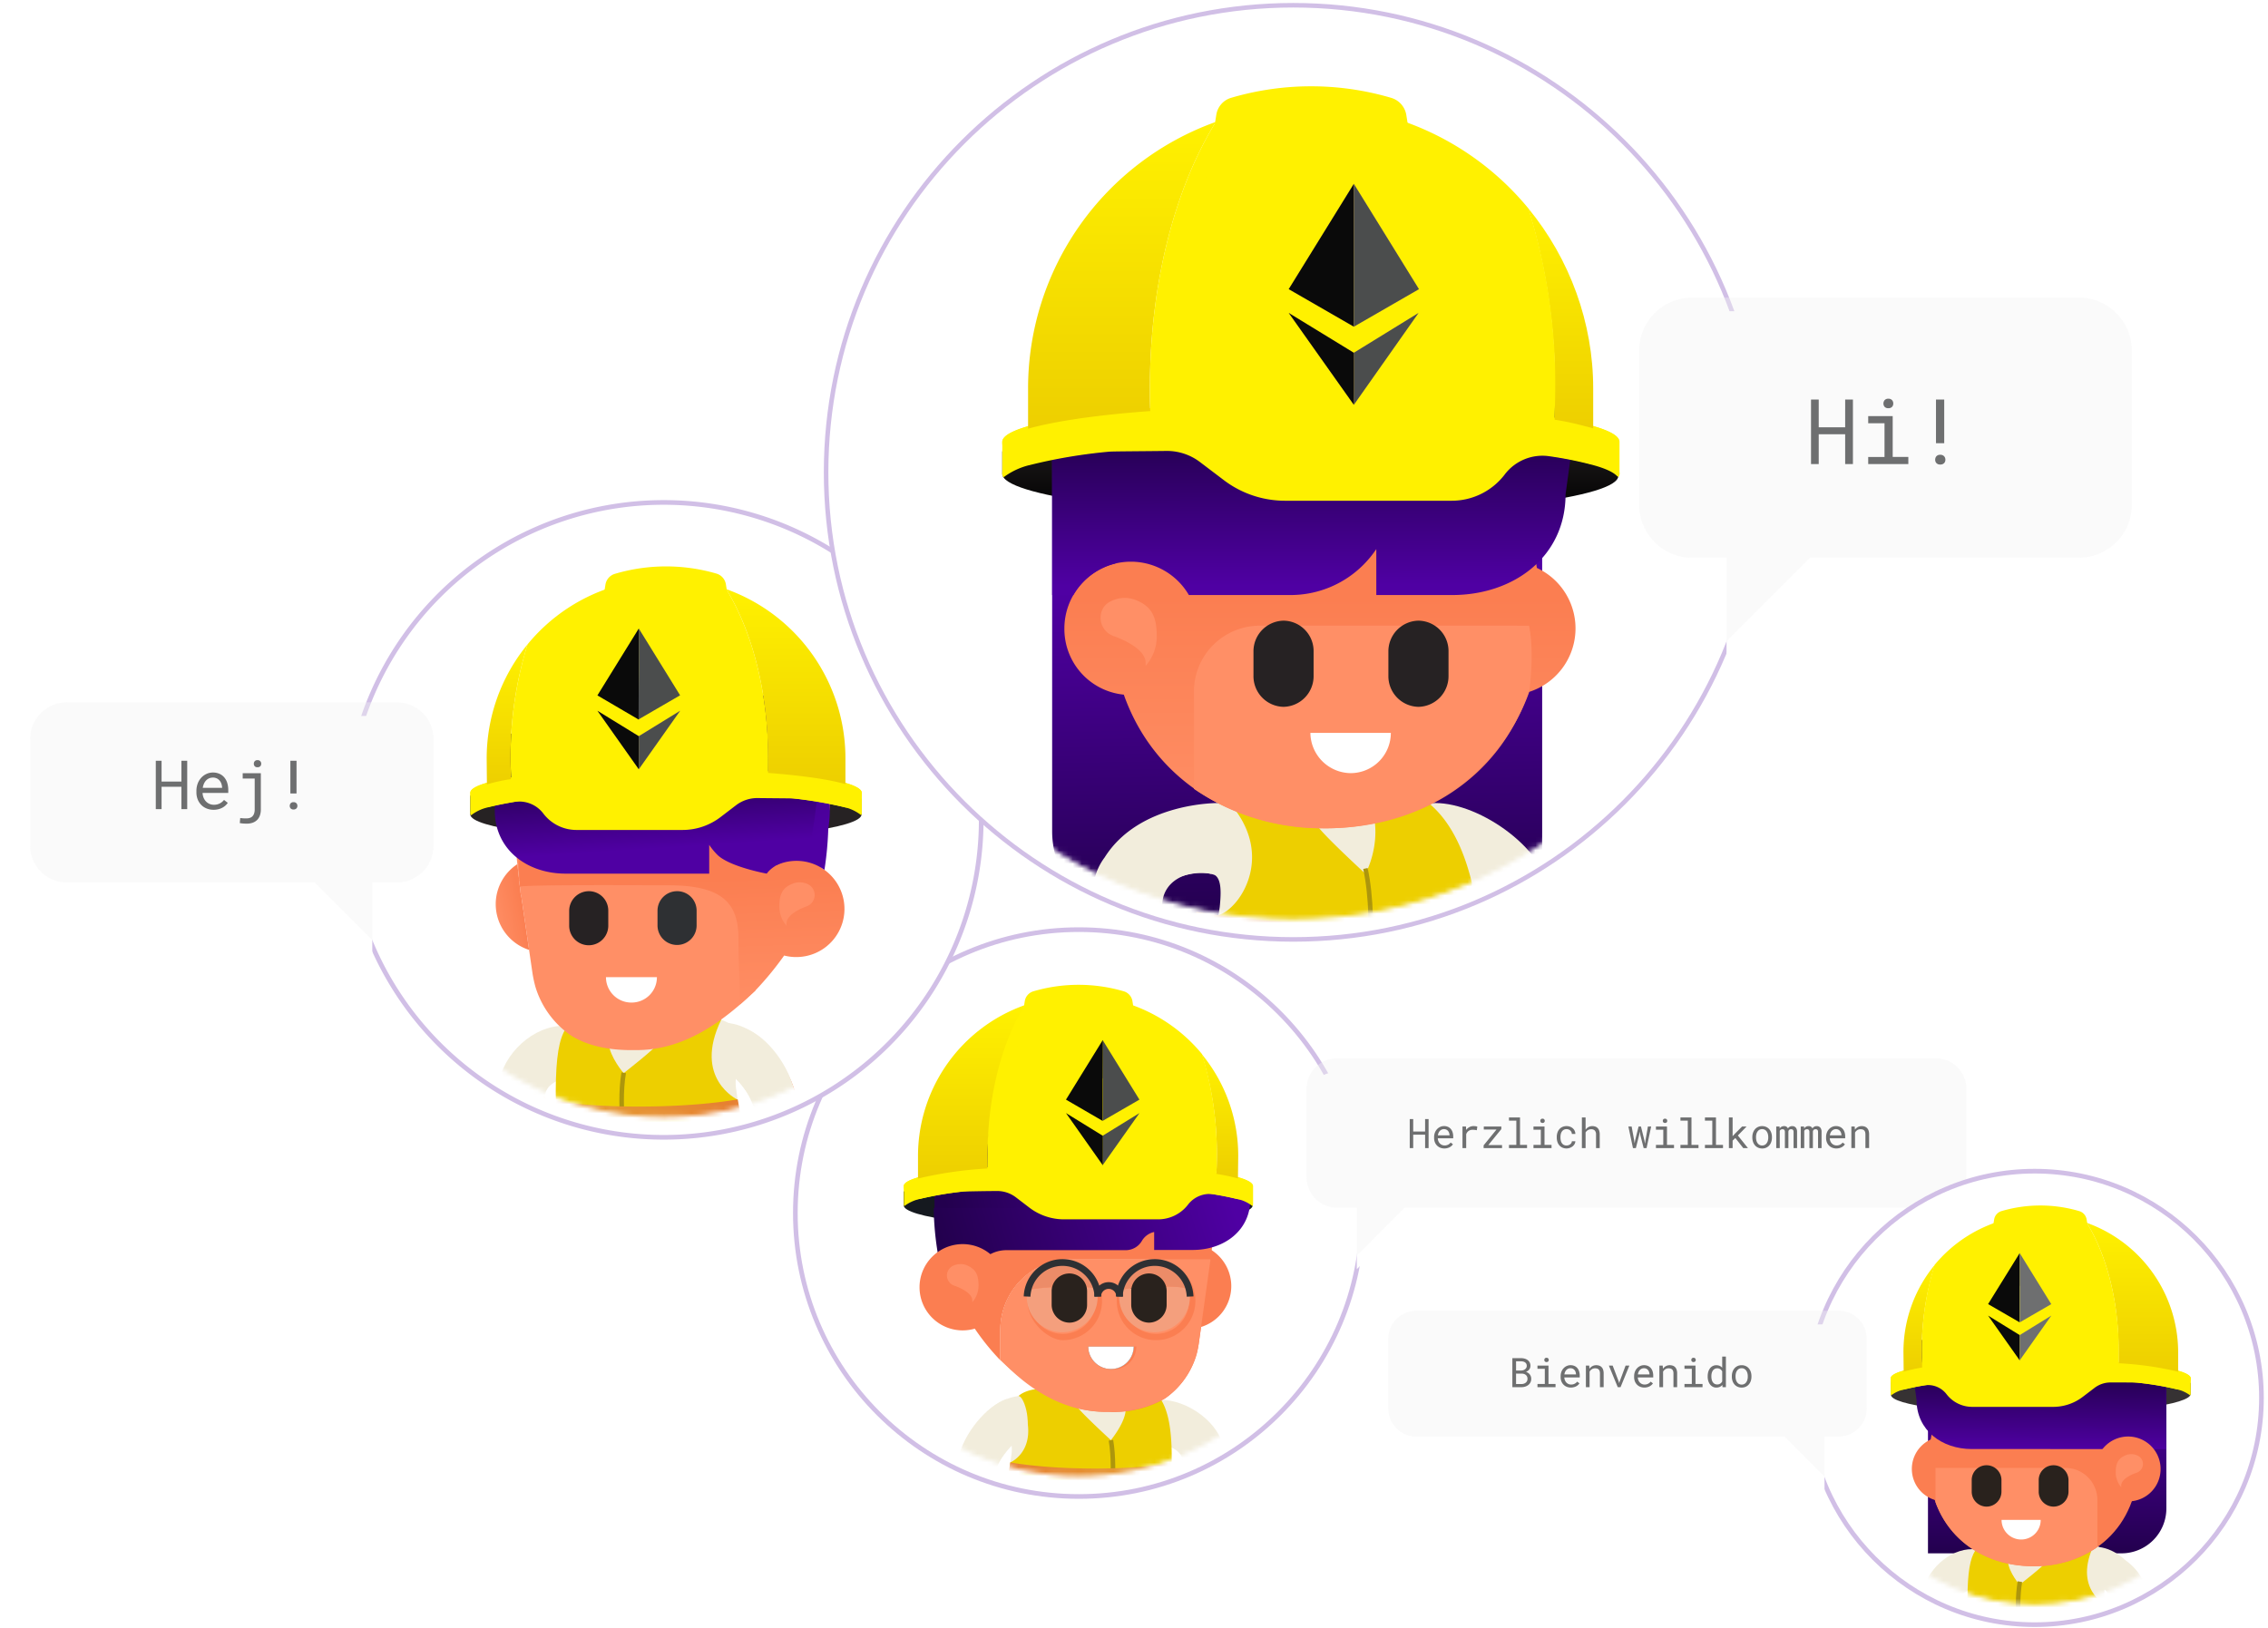 <svg width="500" height="359" fill="none" xmlns="http://www.w3.org/2000/svg"><path d="M237.842 330c34.518 0 62.5-27.982 62.5-62.5s-27.982-62.5-62.5-62.5-62.5 27.982-62.5 62.5 27.982 62.5 62.5 62.5Z" fill="#fff" stroke="#D1BFE6" stroke-width="1.025"/><mask id="a" style="mask-type:alpha" maskUnits="userSpaceOnUse" x="179" y="209" width="117" height="117"><path d="M237.842 325c31.756 0 57.5-25.744 57.5-57.5s-25.744-57.5-57.5-57.5c-31.757 0-57.5 25.744-57.5 57.5s25.743 57.5 57.5 57.5Z" fill="#fff" stroke="#D1BFE6" stroke-width="1.025"/></mask><g mask="url(#a)"><path d="M276.183 265.766c0 2.7-17.224 4.859-38.48 4.859-21.256 0-38.49-2.184-38.49-4.859v-3.037s11.733-2.429 17.928-2.915c5.952-.474 13-.753 20.564-.753s14.576.279 20.564.753c6.195.5 17.928 2.235 17.928 2.235l-.014 3.717Z" fill="#15191F"/><path d="M260.746 322.462c3.333-.153 6.205-1.74 8.973-3.479-1.539-6.292-9.394-10.992-15.137-10.225.358 1.125 3.137 10.225 3.137 10.225s3.078.92 3.027 3.479Z" fill="#F2EDDC"/><path d="M258.56 326.47a6.703 6.703 0 0 0 2.135-4.169 20.28 20.28 0 0 0 8.871-3.836c.299.944.472 1.925.513 2.915-.007.036-.017.071-.025.107.132 4.482-2.614 8.815-10.688 12.468-.51.345-1.01.7-1.492 1.085-.206-2.664.331-8.212.686-8.57Z" fill="url(#b)"/><path d="M248.943 302.838c-18.515.893-25.93 5.8-25.93 5.8a40.191 40.191 0 0 0-1.417 8.575.945.945 0 0 1 .615.189c.85.613.945 1.649.8 3.156-.285 2.048-1.511 10.46-1.558 12.675h35.9l.094-18.282s-2.645-12.251-8.5-12.11" fill="#F2EDDC"/><path d="M222.736 322.485s7.497-3.111 1.828-14.656c1.319-1.266 4.625-1.953 6.125-1.266 2.671.402 5.395 1.687 6.813 3.625.284.848 7.404 7.383 7.404 7.383s2.955-3.582 3.238-6.39l-3.006-.29 3.935-7.111c5.243 2.261 9.195 3.624 9.244 17.382 0 0-.047 9.283-.8 12.015a119.273 119.273 0 0 1-15.115 1.179c-9.824 0-20.877-1.179-20.877-1.179l1.211-10.692Z" fill="#EDCF00"/><path d="M244.916 317.603c1.211 7-.389 16.838-.389 16.838" stroke="#AD960C" stroke-miterlimit="10"/><path d="M241.687 326.574a93.304 93.304 0 0 0 16.956-1.242l-.578-2.73c-7.067 1.489-24.046 1.837-35.329-.118l-.312 1.844c6.639 1.03 12.545 2.3 19.263 2.246Z" fill="url(#c)"/><path d="M217.584 311.612a7.142 7.142 0 0 1 1.8 1.094 15.658 15.658 0 0 1 3.882 5.061 14.152 14.152 0 0 0-4.554 10.9 5.216 5.216 0 0 0 .453 2.451 7.31 7.31 0 0 0 1.638 1.618c1.219.944 2.6 1.808 4.063 2.722.3.186.593.374.889.558a32.73 32.73 0 0 0-6.872 5.563c-1.083-.693-2.171-1.42-3.224-2.236a14.391 14.391 0 0 1-3.729-4 13.196 13.196 0 0 1-1.6-6.543 22.283 22.283 0 0 1 1.744-9.389 22.288 22.288 0 0 1 5.512-7.8" fill="#FF8F66"/><path d="M217.584 311.612a7.154 7.154 0 0 1 1.8 1.094 15.658 15.658 0 0 1 3.882 5.061 14.152 14.152 0 0 0-4.554 10.9 5.216 5.216 0 0 0 .453 2.451 7.33 7.33 0 0 0 1.638 1.618c1.219.944 2.6 1.808 4.064 2.722.3.186.593.374.888.558a32.724 32.724 0 0 0-6.871 5.563c-1.083-.693-2.172-1.42-3.225-2.236a14.391 14.391 0 0 1-3.729-4 13.185 13.185 0 0 1-1.6-6.543 22.3 22.3 0 0 1 7.256-17.189" fill="url(#d)"/><path d="M221.752 308.563c1.347-.477 3.116 8.05.929 10.496-1.417.959-2.429 3.489-3.595 5.984-.038-.021-5.706-1.189-7.949-2.863 1.184-6.3 6.595-12.193 10.615-13.617Z" fill="#F2EDDC"/><path d="M224.489 307.861c1.42-.168 3.431 7.365.755 9.267-1.594.623-3.608 3.1-4.834 5.041-.034-.029-5.3-2.42-7.117-4.548 2.554-5.88 6.961-9.259 11.196-9.76Z" fill="#F2EDDC"/><path d="M206.156 268.514h62.008a17.927 17.927 0 0 0-15.013-20.017l-26.879-3.887h-.292a17.609 17.609 0 0 0-13.003 3.568 17.593 17.593 0 0 0-6.662 11.724 43.792 43.792 0 0 0-.159 8.612Z" fill="url(#e)"/><path d="M206.156 268.526a52.32 52.32 0 0 0 14.369 31.423v-6.62a15.622 15.622 0 0 1 15.693-15.645h30.609l1.312-8.891v-.279l-61.983.012Z" fill="#FB7E51"/><path d="M271.444 283.612a9.425 9.425 0 0 0-16.096-6.661 9.423 9.423 0 0 0 1.442 14.504 9.43 9.43 0 0 0 11.897-1.182 9.43 9.43 0 0 0 2.757-6.661Z" fill="#FB7E51"/><path d="M266.829 277.976v-.292H236.22a15.61 15.61 0 0 0-14.497 9.644 15.616 15.616 0 0 0-1.184 6.001v6.571c6.413 5.964 14.163 11.661 23.795 11.442a22.87 22.87 0 0 0 12.511-2.952 17.942 17.942 0 0 0 6.948-9.717c.219-.84.389-1.692.51-2.551l2.526-18.146Zm-27.257 9.826a3.83 3.83 0 0 1-3.82 3.612 3.826 3.826 0 0 1-3.82-3.612v-2.976a3.826 3.826 0 0 1 7.64 0v2.976Zm5.344 14.09a5.006 5.006 0 0 1-3.541-1.471 5.005 5.005 0 0 1-1.459-3.546h10.021a5.02 5.02 0 0 1-3.099 4.636 5.024 5.024 0 0 1-1.921.381h-.001Zm11.818-14.09a3.817 3.817 0 0 1-3.814 3.814 3.816 3.816 0 0 1-3.814-3.814v-2.976a3.816 3.816 0 0 1 7.338-1.46c.191.463.29.959.29 1.46v2.976Z" fill="#FB7E51"/><path d="M256.733 284.827v2.976a3.813 3.813 0 1 1-7.628 0v-2.976a3.813 3.813 0 1 1 7.628 0ZM239.572 284.826v2.976a3.826 3.826 0 0 1-7.64 0v-2.976a3.823 3.823 0 0 1 3.82-3.612 3.824 3.824 0 0 1 3.82 3.612ZM244.927 301.904a5.028 5.028 0 0 1-4.646-3.094 5.028 5.028 0 0 1-.383-1.922h10.033a4.987 4.987 0 0 1-3.085 4.621 4.993 4.993 0 0 1-1.915.379l-.004.016Z" fill="#2E3033"/><path d="M244.927 301.904a5.028 5.028 0 0 1-4.646-3.094 5.028 5.028 0 0 1-.383-1.922h10.033a4.987 4.987 0 0 1-3.085 4.621 4.993 4.993 0 0 1-1.915.379l-.004.016Z" fill="#fff"/><path d="M256.733 284.827v2.976a3.813 3.813 0 1 1-7.628 0v-2.976a3.813 3.813 0 1 1 7.628 0ZM239.572 284.826v2.976a3.826 3.826 0 0 1-7.64 0v-2.976a3.823 3.823 0 0 1 3.82-3.612 3.824 3.824 0 0 1 3.82 3.612Z" fill="#15191F"/><path d="M206.825 276.836a65.745 65.745 0 0 1-.983-10.459h48.6v-2.793l19.106-1.678 2.087 2.429c.086 6.938-5.7 11.3-12.691 11.3h-8.5v-3.962a4.146 4.146 0 0 0-2.7 1.956 4.13 4.13 0 0 1-3.583 2.054h-26.32a7.507 7.507 0 0 0-6.513 3.826l-8.503-2.673Z" fill="url(#f)"/><path d="M221.74 283.941v-.158a9.508 9.508 0 0 0-16.249-6.633 9.51 9.51 0 0 0 6.699 16.222 9.51 9.51 0 0 0 9.55-9.431Z" fill="#FB7E51"/><path d="M214.355 286.782v.377a5.625 5.625 0 0 0 1.373-3.644c0-2.369-.571-3.644-2.624-4.518a3.774 3.774 0 0 0-2.952.109 2.371 2.371 0 0 0-1.387 2.274 2.372 2.372 0 0 0 1.606 2.126c1.786.604 3.984 1.818 3.984 3.276ZM237.033 310.443a29.082 29.082 0 0 1-6.073-2.429 36.822 36.822 0 0 1-5.49-3.644 52.162 52.162 0 0 1-4.859-4.458v-6.583a15.598 15.598 0 0 1 9.627-14.454 15.62 15.62 0 0 1 5.981-1.191h30.609v.292l-2.526 18.1c-.12.859-.291 1.711-.51 2.551a17.892 17.892 0 0 1-6.948 9.717 22.501 22.501 0 0 1-11.976 2.952h-1.13a25.547 25.547 0 0 1-6.705-.853Zm8.5-8.5a5.002 5.002 0 0 0 3.536-1.48 5 5 0 0 0 1.444-3.549h-10.65a5.042 5.042 0 0 0 5.029 5.017h.571l.07.012Zm-9.462-20.88h-.292a3.828 3.828 0 0 0-3.814 3.814v2.976a3.829 3.829 0 0 0 3.814 3.814h.583a3.83 3.83 0 0 0 3.814-3.814v-3.024a3.836 3.836 0 0 0-3.814-3.814l-.291.048Zm17.454 0h-.583a3.795 3.795 0 0 0-3.514 2.355 3.801 3.801 0 0 0-.286 1.459v2.976a3.813 3.813 0 0 0 3.814 3.814h.571a3.81 3.81 0 0 0 2.697-1.118 3.81 3.81 0 0 0 1.117-2.696v-3.024a3.829 3.829 0 0 0-1.12-2.694 3.829 3.829 0 0 0-2.694-1.12l-.002.048Z" fill="#FF8F66"/><path d="M199.211 261.568v.109c-.002.241.026.482.085.717a2.78 2.78 0 0 0 3.389 1.98h.121a86.85 86.85 0 0 1 14.333-2.065c5.94-.474 13-.753 20.564-.753s14.576.279 20.564.753a86.85 86.85 0 0 1 14.333 2.065h.061c.246.063.499.097.753.1a2.78 2.78 0 0 0 2.782-2.782v-.109c0-2.7-17.236-4.859-38.492-4.859-21.256 0-38.493 2.147-38.493 4.844Z" fill="#FFF100"/><path d="M199.343 265.976a8.999 8.999 0 0 1 3.474-1.6 67.425 67.425 0 0 1 9.717-1.628c.425 0 3.195-.085 7.288-.109a6.765 6.765 0 0 1 4.154 1.4l2.952 2.259a12.58 12.58 0 0 0 7.64 2.587h20.75a8.314 8.314 0 0 0 6.6-3.256 5.974 5.974 0 0 1 5.648-2.271c1.709.254 3.403.594 5.077 1.02a8.1 8.1 0 0 1 3.292 1.445l.182.158c.11-.195.157-.42.134-.644v-3.778c0-2.7-17.236-4.859-38.492-4.859h-2.15c-20.26.134-36.342 2.271-36.342 4.859v3.838c-.028.197-.002.397.076.579Z" fill="#FFF100"/><path d="m217.707 254.735.031 2.937a86.215 86.215 0 0 0-15.357 2.215v-5a35.316 35.316 0 0 1 23.491-33.221c-.025.273-8.165 19.951-8.165 33.069Z" fill="url(#g)"/><path d="M272.916 259.867a42.495 42.495 0 0 0-4.761-1.008c.073-1.348.109-2.709.109-4.093a73.387 73.387 0 0 0-3.34-22.337 35.225 35.225 0 0 1 8.053 22.459l-.061 4.979Z" fill="url(#h)"/><path d="M268.262 254.766c0 1.385 0 2.745-.109 4.093a205.644 205.644 0 0 0-30.451-1.895h-2.15c-6.511 0-12.6.3-17.843.7v-2.9c0-13.118 3.17-24.925 8.223-33.148a35.293 35.293 0 0 1 39.051 10.81 73.314 73.314 0 0 1 3.279 22.34Z" fill="#FFF100"/><path d="m223.686 234.771 2.235-13.993a2.695 2.695 0 0 1 1.883-2.174 35.31 35.31 0 0 1 19.957 0 2.712 2.712 0 0 1 1.895 2.174l2.235 13.993M235.004 245.448l8.114 5v6.5l-8.114-11.5Z" fill="#FFF100"/><path d="M243.082 256.951v-6.5l8.126-5-8.126 11.5ZM243.082 229.343l8.114 13.142-8.114-4.7v-8.442Z" fill="#FFF100"/><path d="m243.083 237.785-8.077 4.7 8.114-13.142-.037 8.442Z" fill="#FFF100"/><path d="m251.196 242.485-8.114 4.689v-9.4l8.114 4.711Z" fill="#FFF100"/><path d="m243.082 250.455 8.128-5.006-8.128 11.5v-6.494Zm0-12.67v-8.442l8.114 13.143-8.114 4.69v-9.391Z" fill="#4B4D4D"/><path d="M243.083 237.784v9.389l-8.077-4.689 8.077-4.7Z" fill="#FFF100"/><path d="m235.004 245.449 8.114 5.006v6.5l-8.114-11.506Zm0-2.964 8.078-4.7v9.391l-8.078-4.691Zm8.114-13.143-.035 8.442-8.078 4.7 8.113-13.142Z" fill="#0A0A0A"/></g><path d="M253.298 280.818c1.034 0 2.026.411 2.757 1.143a3.896 3.896 0 0 1 1.143 2.757v3.037a3.938 3.938 0 0 1-3.9 3.911 3.956 3.956 0 0 1-3.911-3.911v-3.037a3.933 3.933 0 0 1 3.911-3.9ZM235.757 280.818a3.924 3.924 0 0 1 3.9 3.9v3.037a3.911 3.911 0 0 1-3.9 3.911 3.956 3.956 0 0 1-3.911-3.911v-3.037a3.911 3.911 0 0 1 3.911-3.9Z" fill="#2E3033"/><path d="M246.191 286.856a8.67 8.67 0 0 1 5.357-8.014 8.68 8.68 0 0 1 9.454 1.885 8.677 8.677 0 0 1-1.329 13.346 8.674 8.674 0 0 1-13.482-7.217Zm8.66-7.288a7.287 7.287 0 0 0-7.288 7.288 7.29 7.29 0 0 0 12.442 5.153 7.287 7.287 0 0 0-5.154-12.441ZM226.502 286.855c0-4.761 3.037-8.624 7.8-8.624a8.65 8.65 0 0 1 0 17.3c-3.063-.004-7.8-3.915-7.8-8.676Zm7.8-7.288a7.288 7.288 0 0 0-7.288 7.288 7.284 7.284 0 0 0 4.499 6.734 7.287 7.287 0 0 0 9.937-5.312 7.288 7.288 0 0 0-7.148-8.71Z" fill="#FB7E51"/><path d="M262.163 284.39a7.798 7.798 0 0 1-13.585 6.626 7.803 7.803 0 0 1-1.732-6.419c.401-.657 13.762-1.519 15.317-.207Z" fill="#F49F7D"/><path d="M246.842 284.595a7.8 7.8 0 0 1 15.317-.206c-1.55-1.312-14.899-.445-15.317.206Z" fill="#EC8C68"/><path d="M241.831 284.39a7.822 7.822 0 1 1-15.329 3.134 7.419 7.419 0 0 1 0-2.879c.377-.704 13.762-1.567 15.329-.255Z" fill="#F49F7D"/><path d="M226.502 284.596a7.822 7.822 0 0 1 15.365-.243c-1.598-1.276-14.988-.415-15.365.243Z" fill="#EC8C68"/><path d="M253.298 280.818c1.034 0 2.026.411 2.757 1.143a3.896 3.896 0 0 1 1.143 2.757v3.037a3.938 3.938 0 0 1-3.9 3.911 3.956 3.956 0 0 1-3.911-3.911v-3.037a3.933 3.933 0 0 1 3.911-3.9ZM235.757 280.818a3.924 3.924 0 0 1 3.9 3.9v3.037a3.911 3.911 0 0 1-3.9 3.911 3.956 3.956 0 0 1-3.911-3.911v-3.037a3.911 3.911 0 0 1 3.911-3.9Z" fill="#29221D"/><path d="M262.37 285.907a7.808 7.808 0 0 0-7.804-7.504 7.808 7.808 0 0 0-7.804 7.504M242.038 285.907a7.808 7.808 0 0 0-7.804-7.504 7.811 7.811 0 0 0-7.804 7.504" stroke="#2E3033" stroke-width="1.486" stroke-miterlimit="10"/><path d="M246.847 285.907a2.429 2.429 0 1 0-4.859 0" stroke="#2E3033" stroke-width="1.486" stroke-miterlimit="10"/><g filter="url(#i)"><path d="M299.119 266.326h-4.362a6.697 6.697 0 0 1-4.74-1.965 6.705 6.705 0 0 1-1.96-4.74v-19.544a6.694 6.694 0 0 1 4.136-6.19 6.694 6.694 0 0 1 2.564-.51H426.8a6.698 6.698 0 0 1 6.7 6.7v19.544a6.707 6.707 0 0 1-1.961 4.74 6.694 6.694 0 0 1-4.739 1.965H309.656l-10.537 10.543v-10.543Z" fill="#fff"/></g><path d="M299.117 266.325h-4.362a6.697 6.697 0 0 1-4.74-1.965 6.705 6.705 0 0 1-1.96-4.74v-19.544a6.694 6.694 0 0 1 4.136-6.19 6.694 6.694 0 0 1 2.564-.51h132.043a6.694 6.694 0 0 1 6.19 4.136c.336.813.51 1.684.51 2.564v19.544a6.707 6.707 0 0 1-1.961 4.74 6.694 6.694 0 0 1-4.739 1.965H309.654l-10.537 10.543v-10.543Z" fill="#F2F2F2" fill-opacity=".4"/><path d="M314.946 253.167h-.769v-2.958h-2.624v2.958h-.764v-6.4h.765v2.751h2.623v-2.751h.769v6.4Zm3.489.088a2.401 2.401 0 0 1-.921-.171 2.099 2.099 0 0 1-1.185-1.208 2.484 2.484 0 0 1-.167-.918v-.191a2.712 2.712 0 0 1 .185-1.031c.112-.286.278-.547.49-.769.197-.205.433-.368.694-.481.252-.11.525-.167.8-.167.309-.007.617.054.9.178.248.112.467.281.639.492.175.219.304.47.38.74.086.3.128.611.125.923v.365h-3.4c.007.209.049.416.125.611.071.184.175.354.308.5a1.42 1.42 0 0 0 1.069.462 1.66 1.66 0 0 0 .773-.176 1.67 1.67 0 0 0 .563-.466l.5.387a2.016 2.016 0 0 1-.711.637 2.317 2.317 0 0 1-.527.2 2.514 2.514 0 0 1-.64.083Zm-.105-4.263a1.22 1.22 0 0 0-.866.354 1.494 1.494 0 0 0-.3.426 2.037 2.037 0 0 0-.169.582h2.565v-.062a1.793 1.793 0 0 0-.09-.47 1.3 1.3 0 0 0-.226-.417 1.13 1.13 0 0 0-.376-.3 1.189 1.189 0 0 0-.538-.113Zm6.521-.668a3.887 3.887 0 0 1 .472.029c.075.01.144.022.207.037a.938.938 0 0 1 .156.048l-.11.8a4.271 4.271 0 0 0-.45-.077 4.151 4.151 0 0 0-.446-.024 1.528 1.528 0 0 0-.925.259 1.5 1.5 0 0 0-.521.725v3.046h-.817v-4.755h.773l.04.756c.186-.254.425-.464.7-.617.282-.154.6-.232.921-.227Zm3.261 4.179h3.028v.664h-4.065v-.6l2.839-3.485h-2.8v-.672h3.867v.576l-2.869 3.517Zm4.557-6.086h2.43v6.05h1.551v.7h-3.981v-.7h1.617v-5.342h-1.617v-.708Zm5.4 2h2.43v4.05h1.551v.7h-3.981v-.7h1.617v-3.347h-1.617v-.703Zm1.508-1.25a.501.501 0 0 1 .121-.341.458.458 0 0 1 .367-.138.461.461 0 0 1 .365.138.492.492 0 0 1 .123.341.463.463 0 0 1-.123.33.482.482 0 0 1-.365.132.478.478 0 0 1-.367-.132.466.466 0 0 1-.121-.33Zm5.792 5.429a1.324 1.324 0 0 0 .8-.266c.105-.08.194-.18.261-.294a.751.751 0 0 0 .1-.367h.769a1.262 1.262 0 0 1-.165.6 1.731 1.731 0 0 1-.428.505 2.172 2.172 0 0 1-1.34.477 2.184 2.184 0 0 1-.945-.193 1.956 1.956 0 0 1-.675-.521 2.224 2.224 0 0 1-.406-.756 2.985 2.985 0 0 1-.136-.9v-.184a2.985 2.985 0 0 1 .136-.9c.085-.277.223-.534.406-.758.184-.221.414-.399.675-.521.297-.134.62-.2.945-.193a2.16 2.16 0 0 1 .776.134c.225.083.432.206.611.365a1.65 1.65 0 0 1 .545 1.224h-.769a.985.985 0 0 0-.094-.406 1.106 1.106 0 0 0-.611-.565 1.26 1.26 0 0 0-.459-.083 1.235 1.235 0 0 0-.635.152 1.24 1.24 0 0 0-.415.4 1.672 1.672 0 0 0-.226.547 2.791 2.791 0 0 0-.068.611v.185c0 .208.023.414.068.617a1.7 1.7 0 0 0 .224.549c.104.164.245.302.413.4.198.104.42.153.643.141Zm4.188-3.476c.161-.241.376-.44.628-.582.257-.141.546-.214.839-.213.231-.003.461.034.679.108.198.068.377.184.521.336.152.166.265.363.332.578.083.268.122.548.116.828v2.992h-.813v-3a1.203 1.203 0 0 0-.279-.87 1.059 1.059 0 0 0-.8-.281 1.354 1.354 0 0 0-.71.191c-.21.126-.387.3-.516.508v3.452h-.813v-6.75h.813l.003 2.703Zm10.705 2.324.1.681.119-.681.76-3.032h.523l.756 3.032.127.747.119-.747.527-3.032h.721L363 253.167h-.642l-.743-2.914-.123-.738-.119.738-.733 2.914h-.641l-1.011-4.755h.721l.553 3.032Zm4.807-3.032h2.43v4.055h1.551v.7h-3.981v-.7h1.617v-3.347h-1.617v-.708Zm1.513-1.245a.501.501 0 0 1 .121-.341.458.458 0 0 1 .367-.138.461.461 0 0 1 .365.138.495.495 0 0 1 .122.341.463.463 0 0 1-.123.33.482.482 0 0 1-.365.132.478.478 0 0 1-.367-.132.471.471 0 0 1-.12-.33Zm3.887-.75h2.43v6.05h1.551v.7h-3.981v-.7h1.617v-5.342h-1.617v-.708Zm5.4 0h2.43v6.05h1.551v.7h-3.981v-.7h1.62v-5.342h-1.62v-.708Zm6.7 4.531-.6.576v1.643h-.817v-6.75h.817v4.131l.532-.571 1.56-1.564h.989l-1.923 1.981 2.219 2.773h-1.032l-1.745-2.219Zm3.749-.2a2.954 2.954 0 0 1 .149-.956c.092-.281.237-.541.428-.767.187-.217.419-.392.679-.512a2.1 2.1 0 0 1 .9-.187c.312-.005.622.059.907.187.261.119.494.294.681.512.191.226.336.486.428.767.102.308.152.631.149.956v.1c.003.324-.047.646-.149.954-.092.28-.237.54-.428.765a1.98 1.98 0 0 1-.679.51c-.283.127-.59.19-.9.185a2.151 2.151 0 0 1-.907-.195 1.963 1.963 0 0 1-.681-.51 2.3 2.3 0 0 1-.428-.765 2.946 2.946 0 0 1-.149-.954v-.09Zm.813.1c-.001.226.027.451.083.67.05.2.136.39.253.56.11.158.255.289.424.382.182.097.387.145.593.141a1.195 1.195 0 0 0 1.007-.528c.117-.17.203-.36.253-.56.056-.219.084-.444.083-.67v-.1a2.536 2.536 0 0 0-.086-.666c-.052-.2-.138-.39-.255-.56a1.183 1.183 0 0 0-1.013-.528 1.165 1.165 0 0 0-.589.143 1.28 1.28 0 0 0-.42.385c-.117.17-.203.36-.253.56a2.625 2.625 0 0 0-.083.666l.003.105Zm5.19-2.43.022.448c.091-.161.222-.296.38-.391.173-.098.37-.148.569-.145a.855.855 0 0 1 .875.51c.092-.151.219-.277.371-.367a1.1 1.1 0 0 1 .56-.143 1.014 1.014 0 0 1 .8.321c.208.279.308.624.281.971v3.545h-.773v-3.56c0-.4-.183-.598-.549-.593a.708.708 0 0 0-.25.04.502.502 0 0 0-.286.266.714.714 0 0 0-.053.187v3.66h-.773v-3.564a.671.671 0 0 0-.126-.436.48.48 0 0 0-.4-.149.665.665 0 0 0-.4.1.583.583 0 0 0-.207.268v3.781h-.773v-4.755l.732.006Zm5.4 0 .022.448c.091-.161.222-.296.38-.391.173-.098.37-.148.569-.145a.855.855 0 0 1 .875.51c.092-.151.219-.277.371-.367a1.1 1.1 0 0 1 .56-.143 1.014 1.014 0 0 1 .8.321c.208.279.308.624.281.971v3.545h-.773v-3.56c0-.4-.183-.598-.549-.593a.708.708 0 0 0-.25.04.502.502 0 0 0-.286.266.714.714 0 0 0-.053.187v3.66h-.769v-3.564a.669.669 0 0 0-.13-.436.48.48 0 0 0-.4-.149.665.665 0 0 0-.4.1.583.583 0 0 0-.207.268v3.781h-.773v-4.755l.732.006Zm7.128 4.837a2.401 2.401 0 0 1-.921-.171 2.099 2.099 0 0 1-1.185-1.208 2.484 2.484 0 0 1-.167-.918v-.191a2.712 2.712 0 0 1 .185-1.031c.112-.286.278-.547.49-.769.197-.205.433-.368.694-.481.252-.11.525-.167.8-.167.309-.007.617.054.9.178.248.112.467.281.639.492.175.219.304.47.38.74.086.3.128.611.125.923v.365h-3.4c.007.209.049.416.125.611.071.184.175.354.308.5a1.419 1.419 0 0 0 1.068.459c.27.007.537-.051.779-.171a1.67 1.67 0 0 0 .563-.466l.5.387a2.016 2.016 0 0 1-.711.637 2.317 2.317 0 0 1-.527.2 2.507 2.507 0 0 1-.645.081Zm-.105-4.263a1.22 1.22 0 0 0-.866.354 1.494 1.494 0 0 0-.3.426 2.037 2.037 0 0 0-.169.582h2.558v-.062a1.793 1.793 0 0 0-.09-.47 1.3 1.3 0 0 0-.226-.417 1.13 1.13 0 0 0-.376-.3 1.189 1.189 0 0 0-.531-.113Zm4.135-.58.057.7c.164-.238.381-.434.633-.575.259-.141.549-.214.844-.213.231-.003.46.032.679.105.198.067.376.18.521.33.152.163.265.357.332.569.083.265.122.542.116.82v3.019h-.813v-3a1.767 1.767 0 0 0-.07-.536.847.847 0 0 0-.209-.356.82.82 0 0 0-.338-.2 1.584 1.584 0 0 0-.459-.062 1.27 1.27 0 0 0-.719.2 1.51 1.51 0 0 0-.494.538v3.416h-.81v-4.755h.73Z" fill="#6E6F70"/><path d="M146.318 110.796a69.996 69.996 0 0 1 64.672 43.212 70 70 0 1 1-64.672-43.212Z" fill="#fff" stroke="#D1BFE6" stroke-width="1.025"/><mask id="j" style="mask-type:alpha" maskUnits="userSpaceOnUse" x="80" y="115" width="132" height="132"><path d="M146.318 115.796a65 65 0 1 1 0 130.001 65 65 0 0 1 0-130.001Z" fill="#fff" stroke="#D1BFE6" stroke-width="1.025"/></mask><g mask="url(#j)"><path d="M103.68 175.404s13.129-1.957 20.089-2.539c6.7-.529 14.605-.846 23.041-.846s16.4.317 23.041.846c6.96.582 20.089 3.279 20.089 3.279v3.438c0 3.015-19.35 5.5-43.183 5.5s-43.077-2.486-43.077-5.5v-4.178Z" fill="#262223"/><path d="M120.121 241.979c-3.72-.172-6.927-1.952-10.017-3.9 1.718-7.062 8.93-12.632 15.341-11.771-.4 1.263-1.946 11.771-1.946 11.771s-3.435 1.033-3.378 3.9Z" fill="#F2EDDC"/><path d="M122.561 246.482a7.541 7.541 0 0 1-2.383-4.679 22.565 22.565 0 0 1-9.9-4.306 12.638 12.638 0 0 0-.573 3.272c.008.041.019.08.028.12-.147 5.031 2.918 9.894 11.931 13.994.569.387 1.128.787 1.666 1.219.226-2.991-.368-9.218-.769-9.62Z" fill="url(#k)"/><path d="M117.775 256.564a6.504 6.504 0 0 1-.513-7.148c1.432-3.1 4.121-3.88 6.867-2.272a12.906 12.906 0 0 1 3.321 3.047c.973 1.148 2 2.47 1.946 3.962a5.753 5.753 0 0 1-2.347 4.651c-.859.632-3.664 2.123-5.038 2.123a5.515 5.515 0 0 1-2.862-.631 3.804 3.804 0 0 1-1.6-1.551 2.029 2.029 0 0 1 .172-2.123c0-.058 0-.058.057-.058" fill="url(#l)"/><path d="M118.291 257.592a.574.574 0 0 0 .458.287c.52.247 1.085.383 1.66.4a.65.65 0 0 0 .631-.671v-.019a.598.598 0 0 0-.287-.516c-.9-.515-3.737-2.09-4.286-5.063a6.997 6.997 0 0 1 .683-2.689c1.432-3.1 4.066-3.847 6.812-2.239a14.112 14.112 0 0 1 3.493 3.158c.972 1.148 2 2.469 1.946 3.962a5.754 5.754 0 0 1-2.347 4.651 13.509 13.509 0 0 1-5.038 2.124 5.386 5.386 0 0 1-2.862-.631 3.801 3.801 0 0 1-1.6-1.552 2.008 2.008 0 0 1-.057-1.723c.226.116.512.346.8.517" fill="url(#m)"/><path d="M133.303 219.955c20.668 1 28.946 6.506 28.946 6.506a45.373 45.373 0 0 1 1.582 9.625 1.054 1.054 0 0 0-.687.212c-.949.688-1.054 1.851-.9 3.543.318 2.3 1.687 11.741 1.74 14.227h-40.07l-.105-20.52s2.953-13.751 9.491-13.592" fill="#F2EDDC"/><path d="M162.564 242.47s-9.883-4.648-3.56-17.606c-1.054-.793-10.169 2.649-13.807 5.082-.316.952-7.709 6.7-7.709 6.7s-3.018-3.47-3.33-6.627l3.071-.875-5.906-6.558c-5.853 2.538-8.751 2.644-8.805 18.087 0 0 .053 10.42.9 13.486 5.59.801 11.225 1.242 16.872 1.323 10.967 0 23.3-1.323 23.3-1.323l-1.026-11.689Z" fill="#EDCF00"/><path d="M137.503 236.563c-1.352 7.853.722 18.866.722 18.866" stroke="#AD960C" stroke-miterlimit="10"/><path d="M140.772 247.16c-7.675 0-14.753-.51-18.928-1.394l.645-3.064c7.889 1.671 27.558 1.923 40.153-.272l.534 3.084a138.308 138.308 0 0 1-22.404 1.646Z" fill="url(#n)"/><path d="M168.303 229.803a7.958 7.958 0 0 0-2.011 1.227 17.542 17.542 0 0 0-4.334 5.68c3.791 3.264 5.15 8.246 5.084 12.232a5.898 5.898 0 0 1-.5 2.751 8.206 8.206 0 0 1-1.829 1.816c-1.36 1.06-2.9 2.029-4.536 3.056-.333.208-.661.42-.991.626 2.888 1.53 5.409 4.07 7.67 6.245 1.209-.778 2.425-1.594 3.601-2.51a16.124 16.124 0 0 0 4.162-4.486 14.862 14.862 0 0 0 1.79-7.344 25.096 25.096 0 0 0-8.1-19.293" fill="#FF8F66"/><path d="M173.869 256.075c-1.186 2.022-3.04 3.1-4.356 4.126-1.227.956 1.482-1.948.221-1.14.334.223-3.326 4.23-2.98 4.445 1.241-.8 2.489-1.632 3.7-2.572a16.15 16.15 0 0 0 4.161-4.486 14.863 14.863 0 0 0 1.791-7.344 27.66 27.66 0 0 0-.121-3.047c.125 5.894-1.485 8.432-2.412 10.019" fill="#FB7E51"/><path d="M168.303 229.803a7.946 7.946 0 0 0-2.012 1.227 17.525 17.525 0 0 0-4.333 5.68c3.791 3.264 5.149 8.246 5.083 12.232a5.898 5.898 0 0 1-.5 2.751 8.248 8.248 0 0 1-1.829 1.816c-1.36 1.06-2.9 2.029-4.536 3.056-.333.208-.662.42-.992.626 2.888 1.53 5.41 4.07 7.67 6.245 1.209-.778 2.425-1.594 3.6-2.51a16.143 16.143 0 0 0 4.163-4.486 14.885 14.885 0 0 0 1.791-7.344 25.082 25.082 0 0 0-8.1-19.293" fill="url(#o)"/><path d="M164.439 226.844c-1.493-.554-4.252 8.684-1.845 11.462 1.567 1.097 3.104 4.325 3.925 6.767.043-.023 6.407-1.242 8.936-3.088-1.231-7.09-6.551-13.488-11.016-15.141Z" fill="#F2EDDC"/><path d="M160.593 225.592c-1.585-.188-3.83 8.267-.843 10.4 1.78.7 4.028 3.477 5.4 5.658.038-.033 5.916-2.717 7.945-5.1-2.853-6.603-7.772-10.396-12.502-10.958Z" fill="#F2EDDC"/><path d="m116.64 209.469-1.744-12.019-.08-.157-.2-1.777-.227-1.566h.05l-.382-3.393-.1-.9c-.15-1.834.077-3.68.668-5.424a11.16 11.16 0 0 0 1.073 1.7l.049.062c.121.155.246.306.377.456l.089.101c.123.136.25.27.383.399l.122.117a8.17 8.17 0 0 0 .55.484c.135.111.274.219.419.324.055.041.111.08.168.12 2.324 2.115 25.235 2.967 33.908 3.9 5.16.556 14.532.118 14.985.649.294.344.323 9.126.438 9.564 1.9 7.231 1.44 8.434-.666 15.605v.011l.007.713c-7.1 6.788-15.737 13.275-26.549 13.121-5.746.111-10.449-.952-14.058-3.189a19.988 19.988 0 0 1-7.913-10.868 27.613 27.613 0 0 1-.609-2.85l-.758-5.183Z" fill="#FF8F66"/><path d="M162.797 206.89c0-8.127-4.039-11.673-15.474-11.673-8.491 0-30.8-.148-32.707.3 0 0-1-15.432-.244-21.777.019-.032 13.86-9.709 13.874-9.738-.093-.05 12.123-2.9 16.267-2.2l18.924-3.458c16.162-.712 19.854 14.276 19.485 19.648l-1.954 13.312a10.612 10.612 0 0 1-5.451 19.741h-.013c-.888 0-1.773-.113-2.633-.336a69.23 69.23 0 0 1-6.38 7.753l-3.366 3.065c.003-6.667-.328-7.159-.328-14.637Z" fill="url(#p)"/><path d="M114.148 172.427ZM112.753 183.61ZM147.73 147.46c-.506.006-1.012.014-1.531.039.519-.025 1.025-.031 1.531-.039ZM125.242 181.015a9.576 9.576 0 0 1-.176-.235l.2.232-.024.003Z" fill="#2B154D"/><path d="M109.286 199.505a10.565 10.565 0 0 1 4.773-8.948l.383 3.393h-.051l.227 1.565.2 1.778.08.157 1.744 12.018a10.605 10.605 0 0 1-7.356-9.963Z" fill="url(#q)"/><path d="m118.306 188.29.2.119c.154.09.314.176.478.259a8.856 8.856 0 0 0 .734.336l.236.1c.181.069.37.132.561.193.083.026.163.054.247.078.2.058.409.109.62.158.082.019.163.04.247.058.225.046.46.085.7.12.078.012.153.026.232.036.264.034.539.058.817.078.059 0 .114.011.173.014.341.02.693.027 1.056.023a18.26 18.26 0 0 0 2.3-.179c-5.558-3.655-5.331-9.8-4.493-13.657.098.385.22.764.366 1.133.153.374.327.739.521 1.093.168 4.024 1.435 9.04 7 12.448-6.288.9-10.13-.589-12.455-2.7h.008c.148.099.299.196.452.29Z" fill="url(#r)"/><path d="M114.373 183.715ZM117.266 187.55ZM116.717 187.064ZM115.746 185.991ZM116.213 186.546ZM122.323 189.707ZM123.547 189.835ZM123.374 189.821ZM118.506 188.409ZM117.861 187.998ZM119.201 188.777ZM120.514 189.294ZM121.38 189.529Z" fill="#2B154D"/><path d="M127.477 183.965a13.394 13.394 0 0 0 9.134 5.155c1.22.099 2.445.12 3.669.064a40.848 40.848 0 0 1 7.875.416 16.806 16.806 0 0 1 7.254 2.945c-.834-3.074-3.499-5.379-6.432-6.6a15.829 15.829 0 0 0-7.142-1.166c-2.605.183-5.357.989-7.731-.1" fill="url(#s)"/><path d="M181.753 191.817a10.486 10.486 0 0 0-6.082-1.985h-.075a10.459 10.459 0 0 0-4.4.958 6.512 6.512 0 0 0-6.307-3.645 10.38 10.38 0 0 0-2.414.279c-.1-.1-10.4-10.2-12.063-10.653a19.186 19.186 0 0 0-5.123-.586h-.036a28.059 28.059 0 0 0-5.036.431c-.4.074-.806.159-1.2.242-.815.188-1.641.331-2.472.428-.428.042-.883.062-1.389.062-.585 0-1.172-.028-1.669-.055a16.945 16.945 0 0 1-6.256-1.241 12.68 12.68 0 0 1-3.617-2.875 14.615 14.615 0 0 0-3.145-2.648 14.03 14.03 0 0 0-1.352-.655c-1.5-.657-2.252-.982-1.294-3.72 1.047-3 3.585-6.321 7.542-9.879a34.206 34.206 0 0 1 22.79-8.758c1.123 0 2.245.057 3.362.169a.914.914 0 0 0 .128.006c.127-.002.253-.013.378-.033.076-.01.154-.02.231-.027-.546-.052-1.1-.094-1.658-.125.192.007.353.014.512.025a3.654 3.654 0 0 1 1.506-1.357 9.338 9.338 0 0 1 3.126-.731l2.7-.314.113-.013 2.587-.3a4.757 4.757 0 0 1-3.906 2.822 14.961 14.961 0 0 0 5.151-.472 6.51 6.51 0 0 1-1.353 2.43 33.028 33.028 0 0 1 9.145 5.111 35.009 35.009 0 0 1 6.583 6.873 35.922 35.922 0 0 1 4.17 7.43 28.155 28.155 0 0 1 1.906 6.78 28.477 28.477 0 0 1-.2 6.76l-.04.364c-.1 2.981-.38 5.953-.84 8.9l-.003.002Z" fill="url(#t)"/><path d="M177.828 199.865a2.657 2.657 0 0 0 .214-4.921 4.252 4.252 0 0 0-3.323-.073c-2.31.923-2.927 2.463-2.9 5.107a6.378 6.378 0 0 0 1.571 4.162v-.423c-.068-1.693 2.343-3.092 4.443-3.853" fill="#FF8F66"/><path d="M139.181 221.082a5.599 5.599 0 0 1-5.589-5.606h11.23a5.578 5.578 0 0 1-5.551 5.606h-.091" fill="#fff"/><path d="m180.827 168.696-31.364-4.649-8.092-.327-32.144-2.169-.147 17.19c0 8.567 7.065 13.909 15.606 13.909h31.664v-6.344a14.46 14.46 0 0 0 1.766 2.159c2.658 2.682 10.919 4.185 10.919 4.185 1.884-2.622 6.857-3.886 10.07-3.637l-1.455-.966c1.626 0 3.177-19.351 3.177-19.351Z" fill="url(#u)"/><path d="M149.265 196.521a4.27 4.27 0 0 1 3.047 1.243 4.285 4.285 0 0 1 1.262 3.04v3.331a4.31 4.31 0 0 1-8.619 0v-3.331a4.31 4.31 0 0 1 4.31-4.283Z" fill="#2E3033"/><path d="M129.792 196.521a4.27 4.27 0 0 1 3.047 1.243 4.27 4.27 0 0 1 1.262 3.04v3.331a4.309 4.309 0 1 1-8.619 0v-3.331a4.346 4.346 0 0 1 4.31-4.283Z" fill="#262223"/><path d="M146.861 169.325c-23.832 0-43.183 2.486-43.183 5.5v.106a3.121 3.121 0 0 0 3.111 3.12c.284-.009.566-.044.844-.106h.053a100.371 100.371 0 0 1 16.081-2.327c6.7-.529 14.605-.846 23.041-.846s16.4.317 23.041.846c5.414.34 10.792 1.118 16.081 2.327l.158.053a3.112 3.112 0 0 0 2.358-.326 3.115 3.115 0 0 0 1.442-1.895c.061-.26.096-.526.105-.793v-.106c-.001-3.067-19.298-5.553-43.132-5.553Z" fill="#FFF100"/><path d="M189.993 179.056v-4.231c0-2.909-18.032-5.342-40.757-5.5h-2.478c-23.727 0-43.077 2.486-43.077 5.5v4.231a.918.918 0 0 0 .158.74c.053-.053.158-.106.211-.159a9.36 9.36 0 0 1 3.691-1.639c1.9-.476 3.8-.846 5.694-1.164a6.637 6.637 0 0 1 6.327 2.539 9.18 9.18 0 0 0 7.382 3.649h23.252a13.79 13.79 0 0 0 8.542-2.909l3.322-2.539a7.696 7.696 0 0 1 4.64-1.587c4.534.053 7.645.053 8.12.106 3.678.351 7.326.969 10.914 1.851a9.601 9.601 0 0 1 3.9 1.8.767.767 0 0 0 .159-.688Z" fill="#FFF100"/><path d="M160.125 129.921a39.623 39.623 0 0 1 26.258 37.391v5.606c-3.585-1.058-9.6-1.9-17.136-2.486.053-1.058.053-2.168.053-3.279.054-14.702-3.533-28.03-9.175-37.232Z" fill="url(#v)"/><path d="M107.293 167.311a39.61 39.61 0 0 1 9.016-25.227 82.637 82.637 0 0 0-3.744 25.121c0 1.534.053 3.067.105 4.6a36.852 36.852 0 0 0-5.325 1.164l-.052-5.658Z" fill="url(#w)"/><path d="M116.309 142.084a39.493 39.493 0 0 1 43.815-12.164c5.642 9.255 9.227 22.53 9.227 37.285 0 1.111 0 2.168-.053 3.279-5.905-.476-12.707-.74-19.983-.793h-2.425c-13.92 0-26.258.846-34.166 2.115a67.291 67.291 0 0 1-.158-4.6 82.642 82.642 0 0 1 3.743-25.122Z" fill="#FFF100"/><path d="m130.936 144.676 2.531-15.707a2.956 2.956 0 0 1 2.109-2.433 39.7 39.7 0 0 1 22.356-.053 2.958 2.958 0 0 1 2.109 2.433l2.531 15.76" fill="#FFF100"/><path d="M140.826 169.636v-7.3l9.122-5.606-9.122 12.906Z" fill="#F9C838"/><path d="m131.705 156.732 9.122 5.606v7.3l-9.122-12.906Z" fill="#F9C838"/><path d="m131.703 156.732 9.122 5.608v7.3l-9.122-12.908Zm0-3.385 9.122-14.753v20.1l-9.122-5.347Z" fill="#0A0A0A"/><path d="m140.826 162.341 9.122-5.608-9.122 12.906v-7.298Zm0-14.39v-9.358l9.122 14.756-.054-.029v.029l-9.119 5.29.051-10.688Z" fill="#4B4D4D"/><path d="m140.827 158.691-9.122-5.342 9.122 5.342Z" fill="#312D2E"/></g><g filter="url(#x)"><path d="M69.367 194.604H14.732a8.095 8.095 0 0 1-5.711-2.367 8.076 8.076 0 0 1-2.365-5.713V162.95a8.078 8.078 0 0 1 8.076-8.076h72.756a8.08 8.08 0 0 1 8.08 8.076v23.574a8.079 8.079 0 0 1-8.08 8.08h-5.415v12.706l-12.706-12.706Z" fill="#fff"/></g><path d="M69.363 194.603H14.728a8.095 8.095 0 0 1-5.711-2.367 8.076 8.076 0 0 1-2.365-5.713v-23.574a8.078 8.078 0 0 1 8.076-8.076h72.756a8.08 8.08 0 0 1 8.08 8.076v23.574a8.079 8.079 0 0 1-8.08 8.08H82.07v12.706l-12.706-12.706Z" fill="#F2F2F2" fill-opacity=".4"/><path d="M41.274 178.424h-1.281v-4.929H35.62v4.929h-1.274V167.76h1.274v4.585h4.373v-4.585h1.28v10.664Zm5.815.146a4.047 4.047 0 0 1-1.534-.286 3.49 3.49 0 0 1-1.2-.8c-.337-.35-.601-.764-.776-1.216a4.125 4.125 0 0 1-.276-1.528v-.308a4.531 4.531 0 0 1 .31-1.717 3.93 3.93 0 0 1 .817-1.282 3.56 3.56 0 0 1 1.157-.8c.418-.183.87-.279 1.326-.28a3.52 3.52 0 0 1 1.5.3c.414.187.779.468 1.066.82.29.364.507.782.634 1.231.143.5.213 1.018.209 1.538v.608h-5.664c.012.348.082.692.209 1.018.118.306.292.588.513.831a2.377 2.377 0 0 0 1.78.765 2.77 2.77 0 0 0 1.289-.293c.366-.187.686-.452.938-.776l.828.645c-.141.21-.307.404-.494.575a3.472 3.472 0 0 1-.685.487 3.897 3.897 0 0 1-.88.341c-.348.087-.707.13-1.066.127h-.001Zm-.176-7.1a2.005 2.005 0 0 0-1.435.589 2.496 2.496 0 0 0-.494.71 3.37 3.37 0 0 0-.282.97h4.263v-.1a3.017 3.017 0 0 0-.15-.784 2.174 2.174 0 0 0-.377-.7 1.87 1.87 0 0 0-.626-.5 1.966 1.966 0 0 0-.9-.189v.004Zm6.592-.967h4v7.972c.008.458-.063.914-.21 1.349a2.616 2.616 0 0 1-.607.985 2.633 2.633 0 0 1-.974.608c-.42.145-.863.216-1.307.209-.278 0-.538-.009-.78-.026a7.29 7.29 0 0 1-.765-.1l.1-1.113c.083.014.188.028.315.04a11.729 11.729 0 0 0 .759.044h.282c.243.001.484-.033.718-.1.219-.063.42-.177.586-.333.173-.173.305-.383.385-.614.103-.306.151-.627.143-.948v-6.8h-2.644l-.001-1.173Zm2.454-2.087a.83.83 0 0 1 .2-.56.751.751 0 0 1 .608-.231.771.771 0 0 1 .615.231c.136.154.21.354.205.56a.79.79 0 0 1-.205.553.813.813 0 0 1-.615.223.781.781 0 0 1-.608-.223.802.802 0 0 1-.2-.557v.004Zm9.412 6.558h-1.358v-7.214h1.362l-.004 7.214Zm-1.494 2.74a.847.847 0 0 1 .209-.586.793.793 0 0 1 .626-.234.814.814 0 0 1 .634.234.83.83 0 0 1 .216.586.784.784 0 0 1-.216.564.843.843 0 0 1-.633.227.807.807 0 0 1-.626-.227.801.801 0 0 1-.21-.564Z" fill="#6E6F70"/><path d="M448.557 358.262c27.614 0 50-22.386 50-50 0-27.615-22.386-50-50-50-27.615 0-50 22.385-50 50 0 27.614 22.385 50 50 50Z" fill="#fff" stroke="#D1BFE6" stroke-width="1.025"/><mask id="y" style="mask-type:alpha" maskUnits="userSpaceOnUse" x="403" y="262" width="92" height="92"><path d="M448.557 353.262c24.852 0 45-20.147 45-45s-20.148-45-45-45c-24.853 0-45 20.147-45 45s20.147 45 45 45Z" fill="#fff" stroke="#D1BFE6" stroke-width="1.025"/></mask><g mask="url(#y)"><path d="M416.873 304.37s10.069-1.494 15.4-1.919c5.114-.413 11.175-.656 17.673-.656 6.498 0 12.559.243 17.673.656 5.32.425 15.341 2.49 15.341 2.49v2.429c0 2.32-14.758 4.385-33.026 4.385-18.268 0-33.063-1.883-33.063-4.191l.002-3.194Z" fill="#363233"/><path d="M425.037 342.534h42.658a9.9 9.9 0 0 0 9.9-9.9v-26.9h-52.558v36.8Z" fill="url(#z)"/><path d="M431.668 353.638c-2.854-.131-5.314-1.49-7.684-2.979 1.317-5.388 6.85-9.636 11.767-8.979-.306.963-1.493 8.979-1.493 8.979s-2.634.788-2.591 2.979" fill="#F2EDDC"/><path d="M433.539 357.074a5.74 5.74 0 0 1-1.828-3.57 17.358 17.358 0 0 1-7.6-3.285 9.57 9.57 0 0 0-.439 2.5c.006.031.014.061.022.092-.114 3.838 2.238 7.548 9.152 10.676.436.3.865.6 1.278.929.178-2.285-.278-7.035-.585-7.342Z" fill="url(#A)"/><path d="M441.777 336.838c15.854.765 22.2 4.963 22.2 4.963a34.415 34.415 0 0 1 1.213 7.343.813.813 0 0 0-.527.162c-.728.525-.809 1.412-.688 2.7.244 1.754 1.294 8.957 1.334 10.853h-30.736l-.081-15.654s2.265-10.491 7.28-10.369" fill="#F2EDDC"/><path d="M464.324 353.965s-7.444-3.618-2.59-13.5c-.808-.6-7.8 2.021-10.591 3.877-.243.727-5.913 5.115-5.913 5.115s-2.315-2.647-2.554-5.055l2.355-.668-4.53-5c-4.49 1.936-6.714 2.017-6.755 13.8 0 0 .041 7.949.688 10.288 4.288.611 8.611.948 12.942 1.009 8.412 0 17.876-1.009 17.876-1.009l-.928-8.857Z" fill="#EDCF00"/><path d="M445.307 348.777c-1.037 5.991.245 15.122.245 15.122" stroke="#AD960C" stroke-miterlimit="10"/><path d="M447.986 357.164a80.045 80.045 0 0 1-14.519-1.064l.495-2.337c6.052 1.275 21.139 1.467 30.8-.207l.41 2.353a106.669 106.669 0 0 1-17.186 1.255Z" fill="url(#B)"/><path d="M468.627 344.352a6.068 6.068 0 0 0-1.543.936 13.395 13.395 0 0 0-3.324 4.334 12.123 12.123 0 0 1 3.9 9.331c.042.72-.09 1.441-.387 2.099-.391.533-.863 1-1.4 1.386-1.043.809-2.227 1.548-3.479 2.331l-.761.478a28.003 28.003 0 0 1 5.885 4.763 37.437 37.437 0 0 0 2.761-1.914 12.34 12.34 0 0 0 3.193-3.422 11.307 11.307 0 0 0 1.374-5.6 19.087 19.087 0 0 0-6.214-14.718" fill="#FF8F66"/><path d="M468.627 344.353a6.068 6.068 0 0 0-1.543.936 13.395 13.395 0 0 0-3.324 4.334 12.12 12.12 0 0 1 3.9 9.33 4.471 4.471 0 0 1-.388 2.1c-.391.533-.864 1-1.4 1.385-1.044.809-2.228 1.549-3.48 2.332l-.761.478a28.024 28.024 0 0 1 5.884 4.762c.928-.593 1.86-1.215 2.761-1.913a12.34 12.34 0 0 0 3.193-3.422 11.306 11.306 0 0 0 1.373-5.6 19.101 19.101 0 0 0-6.213-14.718" fill="url(#C)"/><path d="M466.655 343.132c-1.153-.408-4.264 5.501-2.391 7.601 1.213.822 2.424 3.268 3.078 5.122.033-.018 4.885-1.018 6.806-2.45-1.013-5.397-4.051-9.053-7.493-10.273Z" fill="#F2EDDC"/><path d="M462.715 341.14c-1.216-.144-2.938 6.307-.646 7.935 1.365.533 3.089 2.653 4.139 4.316.029-.025 4.538-2.073 6.094-3.894-2.187-5.035-5.961-7.929-9.587-8.357Z" fill="#F2EDDC"/><path d="M428.74 331.079a7.156 7.156 0 0 1-5.251-12.126 7.154 7.154 0 0 1 12.296 4.838v.109a7.094 7.094 0 0 1-2.034 5.05 7.097 7.097 0 0 1-5.011 2.129Z" fill="#FB7E51"/><path d="M425.23 322.48c0 14.406 10.324 22.884 23.078 22.884s23.078-8.5 23.078-22.884-10.325-29.309-23.078-29.309-23.078 14.855-23.078 29.309Z" fill="#FB7E51"/><path d="M426.697 323.695h28.617a7.068 7.068 0 0 1 7.069 7.057v10.41a24.28 24.28 0 0 1-14.1 4.227c-9.875 0-18.293-5.1-21.584-14.114v-7.579l-.002-.001Z" fill="#FF8F66"/><path d="M452.004 319.54h-17.289c-6.667 0-12.193-4.176-12.193-10.822l-1.846-13.492 22.153 1.845 5.059 10.041 29.681-5.7v18.134h-25.565v-.006Z" fill="url(#D)"/><path d="M469.273 331.079a7.158 7.158 0 0 1-6.672-4.31 7.153 7.153 0 1 1 13.717-2.978v.109a7.109 7.109 0 0 1-7.045 7.179Z" fill="#FB7E51"/><path d="M452.729 323.112a3.299 3.299 0 0 1 3.292 3.28v2.551a3.315 3.315 0 0 1-3.292 3.292 3.299 3.299 0 0 1-3.28-3.292v-2.551a3.264 3.264 0 0 1 .945-2.318 3.256 3.256 0 0 1 2.31-.962h.025ZM437.96 323.112a3.275 3.275 0 0 1 2.319.961 3.28 3.28 0 0 1 .961 2.319v2.551a3.302 3.302 0 0 1-3.28 3.292 3.3 3.3 0 0 1-3.28-3.292v-2.551a3.244 3.244 0 0 1 .944-2.318 3.26 3.26 0 0 1 2.311-.962h.025Z" fill="#29221D"/><path d="M445.588 339.486a4.324 4.324 0 0 1-4.324-4.324h8.624a4.298 4.298 0 0 1-2.641 3.991 4.296 4.296 0 0 1-1.647.333h-.012Z" fill="#fff"/><path d="M471.047 324.752a2.026 2.026 0 0 0 1.385-1.827 2.027 2.027 0 0 0-1.203-1.951 3.207 3.207 0 0 0-2.526-.1c-1.773.692-2.271 1.846-2.271 3.887a4.943 4.943 0 0 0 1.215 3.182v-.328c-.061-1.26 1.785-2.304 3.4-2.863Z" fill="#FF8F66"/><path d="M449.887 299.754c-18.22 0-33.075 1.883-33.075 4.2v.085a2.43 2.43 0 0 0 2.429 2.429c.219-.003.436-.036.644-.1h.062a74.178 74.178 0 0 1 12.299-1.773c5.114-.413 11.175-.644 17.673-.644 6.498 0 12.559.231 17.673.644 4.143.247 8.257.84 12.3 1.773h.109a2.432 2.432 0 0 0 2.916-1.7c.048-.199.073-.403.073-.607v-.085c-.028-2.339-14.774-4.222-33.103-4.222Z" fill="#FFF100"/><path d="M482.963 307.176v-3.243c0-2.235-13.823-4.069-31.228-4.19h-1.846c-18.22 0-33.075 1.871-33.075 4.19v3.243a.772.772 0 0 0 .121.547l.146-.134a6.868 6.868 0 0 1 2.83-1.215 40.667 40.667 0 0 1 4.36-.887 5.135 5.135 0 0 1 4.859 1.956 7.138 7.138 0 0 0 5.66 2.794h17.831a10.754 10.754 0 0 0 6.559-2.223l2.551-1.943a5.795 5.795 0 0 1 3.559-1.215c3.474 0 5.855 0 6.219.085 2.815.268 5.608.739 8.357 1.409a7.647 7.647 0 0 1 2.976 1.36.785.785 0 0 0 .121-.534Z" fill="#FFF100"/><path d="M460.055 269.656a30.366 30.366 0 0 1 20.139 28.532v4.288a72.88 72.88 0 0 0-13.13-1.858v-2.49c.048-11.285-2.673-21.415-7.009-28.472Z" fill="url(#E)"/><path d="M419.631 298.187a30.16 30.16 0 0 1 6.911-19.276 62.927 62.927 0 0 0-2.867 19.179c0 1.215.11 2.301.195 3.455-1.376.208-2.849.551-4.191.917l-.048-4.275Z" fill="url(#F)"/><path d="M426.492 278.935a30.367 30.367 0 0 1 33.561-9.28c4.336 7.057 7.057 17.187 7.057 28.459v2.49c-4.506-.352-9.717-.571-15.329-.607h-1.846a176.279 176.279 0 0 0-26.176 1.628c0-1.154-.085-2.332-.085-3.51a62.967 62.967 0 0 1 2.818-19.18Z" fill="#FFF100"/><path d="m437.693 280.94 1.931-12.013a2.304 2.304 0 0 1 1.616-1.858 30.296 30.296 0 0 1 17.151 0 2.326 2.326 0 0 1 1.628 1.858l1.919 12.013M445.26 299.986v-5.577l6.972-4.3-6.972 9.877ZM438.287 290.109l6.972 4.3v5.575l-6.972-9.875Z" fill="#FFF100"/><path d="m445.259 283.539-6.972 4.033 6.972-11.248v7.215ZM445.26 276.324l6.972 11.284-6.972-4.033v-7.251Z" fill="#FFF100"/><path d="M445.259 283.539v8.065l-6.972-4.033 6.972-4.032Z" fill="#FFF100"/><path d="m438.289 290.11 6.972 4.3v5.576l-6.972-9.876Zm0-2.538 6.972-4.033v8.066l-6.972-4.033Zm6.972-11.247v7.215l-6.972 4.033 6.972-11.248Z" fill="#0A0A0A"/><path d="m452.232 287.572-6.972 4.033v-8.065l6.972 4.032Z" fill="#FFF100"/><path d="m445.26 294.409 6.972-4.3-6.972 9.875v-5.575Zm0-10.832v-7.252l6.938 11.229.034.02-.016.009.016.026-.03-.018-6.942 4.016v-8.03Z" fill="#6E6F70"/></g><g filter="url(#G)"><path d="M393.361 316.769h-81.137a6.161 6.161 0 0 1-6.162-6.162v-15.4c0-.809.16-1.61.47-2.357a6.146 6.146 0 0 1 3.335-3.334 6.149 6.149 0 0 1 2.357-.469h93.159a6.159 6.159 0 0 1 5.693 3.803c.31.747.47 1.548.47 2.357v15.4a6.165 6.165 0 0 1-6.163 6.162h-3.155v8.867l-8.867-8.867Z" fill="#fff"/></g><path d="M393.357 316.773h-81.136a6.161 6.161 0 0 1-6.162-6.161v-15.4a6.157 6.157 0 0 1 6.162-6.16h93.159a6.157 6.157 0 0 1 4.357 1.803 6.176 6.176 0 0 1 1.805 4.357v15.4a6.166 6.166 0 0 1-6.162 6.161h-3.156v8.868l-8.867-8.868Z" fill="#F2F2F2" fill-opacity=".4"/><path d="M333.412 305.892v-6.4h1.9c.261.001.521.035.773.1.241.062.468.167.671.31.196.136.356.317.47.527.123.237.181.502.171.769a1.314 1.314 0 0 1-.292.828 1.51 1.51 0 0 1-.314.288c-.12.082-.248.152-.382.211.166.047.323.119.468.213a1.497 1.497 0 0 1 .607.776c.059.171.088.351.086.532a1.67 1.67 0 0 1-.171.791 1.714 1.714 0 0 1-.47.573 2.163 2.163 0 0 1-.673.355 2.714 2.714 0 0 1-.8.127h-2.044Zm.817-2.993v2.3h1.253c.165-.003.328-.032.483-.086.147-.05.283-.125.404-.221.118-.098.213-.219.279-.356.07-.15.104-.314.1-.479a1.125 1.125 0 0 0-.09-.483 1.028 1.028 0 0 0-.261-.358 1.168 1.168 0 0 0-.388-.224 1.585 1.585 0 0 0-.483-.088l-1.297-.005Zm0-.677h1.134a1.62 1.62 0 0 0 .448-.073c.141-.044.273-.111.391-.2.114-.086.208-.195.277-.319a.884.884 0 0 0 .106-.438.937.937 0 0 0-.1-.457.897.897 0 0 0-.277-.31 1.18 1.18 0 0 0-.4-.178 1.988 1.988 0 0 0-.467-.055h-1.112v2.03Zm4.72-1.085h2.43v4.055h1.551v.7h-3.981v-.7h1.617v-3.347h-1.617v-.708Zm1.507-1.245a.5.5 0 0 1 .121-.341.452.452 0 0 1 .367-.138.46.46 0 0 1 .365.138c.084.093.13.215.127.341a.465.465 0 0 1-.123.33.482.482 0 0 1-.365.132.478.478 0 0 1-.367-.132.47.47 0 0 1-.125-.33Zm5.867 6.088a2.44 2.44 0 0 1-.921-.171 2.099 2.099 0 0 1-1.185-1.208 2.49 2.49 0 0 1-.161-.919v-.19a2.709 2.709 0 0 1 .185-1.031c.112-.286.278-.547.49-.769.197-.205.433-.369.694-.481.252-.111.525-.167.8-.167.31-.007.617.053.9.178.248.112.467.28.639.492.175.218.304.47.38.74.086.3.128.611.125.923v.365h-3.4c.007.209.049.415.125.611.071.184.175.354.308.5.132.142.291.257.468.336.189.083.394.125.6.123.268.005.534-.056.773-.176.22-.112.412-.272.563-.466l.5.387a2.055 2.055 0 0 1-.711.637 2.317 2.317 0 0 1-.527.2 2.55 2.55 0 0 1-.645.086Zm-.105-4.263a1.212 1.212 0 0 0-.866.354 1.48 1.48 0 0 0-.3.426c-.085.184-.142.38-.169.582h2.558v-.062a1.793 1.793 0 0 0-.09-.47 1.3 1.3 0 0 0-.226-.417 1.13 1.13 0 0 0-.376-.3 1.175 1.175 0 0 0-.531-.113Zm4.135-.58.057.7c.165-.24.383-.437.637-.578a1.74 1.74 0 0 1 .844-.213c.231-.003.46.032.679.105.198.066.376.179.521.33.152.162.265.357.332.569.083.265.122.542.116.82v3.022h-.813v-3a1.776 1.776 0 0 0-.07-.538.81.81 0 0 0-.547-.556 1.518 1.518 0 0 0-.459-.062 1.27 1.27 0 0 0-.719.2c-.206.136-.376.32-.494.538v3.418h-.813v-4.755h.729Zm6.535 3.586.075.294.079-.294 1.332-3.586h.831l-1.94 4.755h-.62l-1.955-4.755h.835l1.363 3.586Zm5.638 1.257a2.44 2.44 0 0 1-.921-.171 2.099 2.099 0 0 1-1.185-1.208 2.49 2.49 0 0 1-.164-.919v-.19a2.709 2.709 0 0 1 .185-1.031c.112-.286.278-.547.49-.769.197-.205.433-.369.694-.481.252-.111.525-.167.8-.167.31-.007.617.053.9.178.248.112.467.28.639.492.175.218.304.47.38.74.086.3.128.611.125.923v.365h-3.4c.007.209.049.415.125.611.071.184.175.354.308.5.132.142.291.257.468.336.189.083.394.125.6.123.268.005.534-.056.773-.176.22-.112.412-.272.563-.466l.5.387a2.055 2.055 0 0 1-.711.637 2.317 2.317 0 0 1-.527.2 2.527 2.527 0 0 1-.642.086Zm-.105-4.263a1.212 1.212 0 0 0-.866.354 1.48 1.48 0 0 0-.3.426c-.085.184-.142.38-.169.582h2.558v-.062a1.793 1.793 0 0 0-.09-.47 1.3 1.3 0 0 0-.226-.417 1.13 1.13 0 0 0-.376-.3 1.164 1.164 0 0 0-.532-.113h.001Zm4.135-.58.057.7c.165-.24.383-.437.637-.578a1.74 1.74 0 0 1 .844-.213c.231-.003.46.032.679.105.198.066.376.179.521.33.152.162.265.357.332.569.083.265.122.542.116.82v3.022h-.813v-3a1.763 1.763 0 0 0-.07-.536.81.81 0 0 0-.547-.556 1.518 1.518 0 0 0-.459-.062 1.27 1.27 0 0 0-.719.2c-.206.136-.376.32-.494.538v3.416h-.814v-4.755h.73Zm4.8 0h2.43v4.055h1.55v.7h-3.98v-.7h1.617v-3.347h-1.617v-.708Zm1.51-1.245a.5.5 0 0 1 .121-.341.452.452 0 0 1 .367-.138.46.46 0 0 1 .365.138.49.49 0 0 1 .123.341.465.465 0 0 1-.123.33.482.482 0 0 1-.365.132.478.478 0 0 1-.367-.132.474.474 0 0 1-.121-.33Zm3.608 3.586a3.4 3.4 0 0 1 .134-.978c.079-.277.209-.537.382-.767.161-.21.365-.38.6-.5.244-.123.514-.184.787-.18.256-.006.51.043.745.143.213.095.402.237.552.415v-2.469h.813v6.75h-.747l-.035-.5a1.565 1.565 0 0 1-.567.439 1.863 1.863 0 0 1-.769.149 1.654 1.654 0 0 1-.78-.185 1.81 1.81 0 0 1-.6-.51 2.484 2.484 0 0 1-.382-.767 3.226 3.226 0 0 1-.136-.951l.003-.089Zm.813.092c-.001.221.024.443.075.659.045.195.123.38.231.549.101.155.239.284.4.376.178.096.378.143.58.138a1.39 1.39 0 0 0 .374-.048 1.135 1.135 0 0 0 .542-.352c.072-.086.134-.18.185-.279v-2.21a1.356 1.356 0 0 0-.426-.477 1.13 1.13 0 0 0-.668-.187 1.146 1.146 0 0 0-.587.141 1.164 1.164 0 0 0-.4.38c-.108.17-.186.357-.231.554a2.822 2.822 0 0 0-.075.661v.095Zm4.513-.1a2.954 2.954 0 0 1 .149-.956c.092-.281.237-.542.428-.767.187-.218.419-.392.679-.512a2.1 2.1 0 0 1 .9-.187c.312-.005.622.059.907.187.261.119.494.294.681.512.191.225.336.486.428.767.102.308.152.631.149.956v.1c.003.324-.047.646-.149.954-.092.28-.237.539-.428.765a1.971 1.971 0 0 1-.679.51c-.283.126-.59.189-.9.185a2.16 2.16 0 0 1-.909-.192 1.988 1.988 0 0 1-.681-.51 2.31 2.31 0 0 1-.428-.765 2.946 2.946 0 0 1-.149-.954l.002-.093Zm.813.1c-.001.226.027.451.083.67.05.2.136.389.253.56.11.158.255.289.424.382.182.097.387.145.593.141a1.19 1.19 0 0 0 1.012-.525c.117-.171.203-.36.253-.56.056-.219.084-.444.083-.67v-.1a2.536 2.536 0 0 0-.086-.666 1.766 1.766 0 0 0-.255-.56 1.265 1.265 0 0 0-.422-.385 1.172 1.172 0 0 0-.591-.143 1.165 1.165 0 0 0-.589.143 1.269 1.269 0 0 0-.42.385c-.117.17-.203.359-.253.56a2.62 2.62 0 0 0-.083.666l-.002.102Z" fill="#6E6F70"/><path d="M285.119 207.158c56.885 0 103-46.114 103-103 0-56.885-46.115-103-103-103s-103 46.115-103 103c0 56.886 46.115 103 103 103Z" fill="#fff" stroke="#D1BFE6"/><mask id="H" style="mask-type:alpha" maskUnits="userSpaceOnUse" x="186" y="5" width="198" height="198"><path d="M285.119 202.158c54.124 0 98-43.876 98-98s-43.876-98-98-98-98 43.876-98 98 43.876 98 98 98Z" fill="#fff" stroke="#D1BFE6"/></mask><g mask="url(#H)"><path d="M356.782 98.338s-20.694-3.041-31.674-3.97c-10.474-.845-22.974-1.351-36.32-1.351s-25.846.507-36.32 1.35c-10.98.846-31.505 5.153-31.505 5.153v4.983c0 4.73 30.323 9.038 67.825 9.038s67.994-3.885 67.994-8.615v-6.588Z" fill="url(#I)"/><path d="M339.985 203.684h-87.674a20.368 20.368 0 0 1-20.356-20.356v-82.184h108.03v102.54Z" fill="url(#J)"/><path d="M327.154 202.759c5.405-.264 10.135-3.6 14.612-6.585-2.45-10.622-17.836-20.288-27.127-18.97.591 1.93 6.433 18.005 6.433 18.005s6 1.932 6.082 7.55" fill="#F2EDDC"/><path d="M327.152 202.757c0 1.664-.76 2.985-3.211 5.619-.59.614-1.435 10.186-.759 13.96 17.568-7.727 20.947-17.3 18.328-26.953-4.053 3.337-9.122 6.5-14.358 7.374" fill="#FB7E51"/><path d="M332.219 216.54a35.302 35.302 0 0 0 5.152-5 25.946 25.946 0 0 0 4.983-11.149 22.876 22.876 0 0 0-.76-4.829c-4.223 3.336-9.207 6.495-14.443 7.287-.338 1.579-.76 2.983-3.21 5.617-.591.614-1.689 10.536-1.267 15.013 2.872-2.458 6.166-4.214 9.207-6.409.07-.199.186-.38.338-.527" fill="#FF8F66"/><path d="M300.615 172.083c-32.6 1.52-33.11 6.166-33.11 6.166-4.169 3.952-11.808 16.506-7.179 15.035s7.312-.458 7.628-.221c1.436 1.1 1.2 4.323.95 6.942a49.64 49.64 0 0 1-2.7 10.558c0 3.885-1.958 7.047-2.042 11.017l58-.084s.421-19.68.591-26.269" fill="#F2EDDC"/><path d="M268.424 201.848c5.02-1.137 13.916-14.583.641-26.789-1.554-1.429 15.457 2.872 21.2 6.757.507 1.437 10.755 10.86 10.755 10.86s5.452-9.715-.817-19.286c6.81-1.208 19.17.257 24.24 21.1.372 1.529-2.532 7.557-2.416 9.3 0 0 2.848 12.642 1.581 17.457a189.97 189.97 0 0 1-25.065 1.96c-17.231 0-36.658-2.028-36.658-2.028a52.682 52.682 0 0 1 6.539-19.331Z" fill="#EDCF00"/><path d="M301.02 191.515c2.716 12.544 0 31.774 0 31.774" stroke="#AD960C" stroke-miterlimit="10"/><path d="M297.744 208.719a212.174 212.174 0 0 1-34.859-2.71l.856-4.926c20.772 3.607 47.9 3.249 60.206.653l1.033 4.892c-6.267 1.322-16.213 2.091-27.236 2.091Z" fill="url(#K)"/><path d="M243.525 189.079c-1.507 2-2.39 4.401-2.539 6.9.082 0 .082.082.164.082a15.527 15.527 0 0 0 8.6 3.734 56.81 56.81 0 0 0 6.471.162c-.164-5.44 5.144-8.374 10.875-7.237.737-3.329 1.55-15.639 1.55-15.639s-17.421-.264-25.12 12" fill="#F2EDDC"/><path d="M264.491 210.31c.025-.066.064-.133.085-.2l-.024-.014c.008-.023.013-.046.02-.068-5.825-3.193-8.207-6.741-8.354-9.979a7.427 7.427 0 0 1 0-.578v-.082a29.719 29.719 0 0 1-12.688-2.437v.033a29.48 29.48 0 0 1-2.543-1.249c-.9 7.635 4.259 16.241 10.4 19.815a5.66 5.66 0 0 0 2.5.688.873.873 0 0 1-.269.509l-.02.019a.877.877 0 0 1-.573.242h-.328c0 .326 6.552 3.493 10.32 4.143a34.488 34.488 0 0 1 1.474-10.842Z" fill="url(#L)"/><path d="M247.755 153.181a14.533 14.533 0 0 1-13.1-14.619v-.254a14.752 14.752 0 0 1 11.206-14.037c4.465-25.677 23.532-49.057 46.4-49.057 23.156 0 42.411 23.973 46.558 50.021a14.705 14.705 0 0 1 8.484 14.33 14.7 14.7 0 0 1-10.339 13.055c-6.491 19.15-24.045 30.031-44.7 30.031-20.454.001-37.866-10.669-44.509-29.47Z" fill="url(#M)"/><path d="M332.947 137.971h-55.208a14.532 14.532 0 0 0-10.273 4.255 14.52 14.52 0 0 0-4.255 10.273v21.454a49.97 49.97 0 0 0 28.971 8.7c20.272 0 38.155-11.368 44.912-29.95 0 0 1.29-8.387 0-14.732-.074.033-4.147 0-4.147 0Z" fill="#FF8F66"/><path d="M231.957 131.212V93.958l71.456 13.699V85.011l45.529-3.801-3.8 27.791c0 13.682-11.318 22.213-25 22.213h-16.725v-10.131a23.144 23.144 0 0 1-2.829 3.447 22.656 22.656 0 0 1-7.378 4.949 22.662 22.662 0 0 1-8.714 1.735h-22.4a14.802 14.802 0 0 0-12.489-7.352h-.312a14.48 14.48 0 0 0-7.4 2.028 14.83 14.83 0 0 0-5.257 5.322h-4.681Z" fill="url(#N)"/><path d="M297.754 170.488a8.866 8.866 0 0 0 8.869-8.869h-17.738a8.976 8.976 0 0 0 8.869 8.869Z" fill="#fff"/><path d="M245.47 140.25c-3.548-1.267-3.885-6.335-.338-7.771a6.64 6.64 0 0 1 5.237-.169c3.632 1.436 4.646 3.8 4.646 8.024a9.73 9.73 0 0 1-2.449 6.5v-.676c-.001-2.614-3.801-4.73-7.096-5.908Z" fill="#FF8F66"/><path d="M282.966 136.868a6.76 6.76 0 0 0-6.628 6.847v5.306a6.762 6.762 0 0 0 6.628 6.847 6.76 6.76 0 0 0 6.628-6.847v-5.306a6.693 6.693 0 0 0-1.886-4.805 6.698 6.698 0 0 0-4.742-2.042ZM312.711 136.868a6.762 6.762 0 0 0-6.628 6.847v5.306a6.757 6.757 0 0 0 6.628 6.847 6.76 6.76 0 0 0 6.628-6.847v-5.306a6.712 6.712 0 0 0-6.628-6.847Z" fill="#262223"/><path d="M288.956 88.796c37.5 0 67.994 3.885 67.994 8.615v.169a4.9 4.9 0 0 1-4.9 4.9 7.396 7.396 0 0 1-1.351-.169h-.084c-5.49-1.52-14.359-2.787-25.255-3.632-10.474-.845-22.974-1.351-36.32-1.351s-25.846.507-36.32 1.35c-10.98.846-19.765 2.113-25.255 3.633l-.253.084a4.902 4.902 0 0 1-6-3.463 3.379 3.379 0 0 1-.253-1.267v-.17c.003-4.814 30.41-8.7 67.997-8.7Z" fill="#FFF100"/><path d="M220.962 104.084v-6.673c0-4.561 28.38-8.362 64.193-8.615h3.885c37.5 0 67.994 3.885 67.994 8.615v6.673a1.286 1.286 0 0 1-.253 1.1c-.084-.084-.253-.169-.338-.253-.929-.929-2.872-1.774-5.828-2.534a79.699 79.699 0 0 0-8.953-1.774 10.43 10.43 0 0 0-9.967 4.054 14.676 14.676 0 0 1-11.656 5.744h-36.742a22.288 22.288 0 0 1-13.514-4.561l-5.237-3.97a12.017 12.017 0 0 0-7.348-2.45c-7.1.085-11.994.085-12.754.17a115.193 115.193 0 0 0-17.146 2.872 15.719 15.719 0 0 0-6.081 2.787 1.554 1.554 0 0 1-.255-1.185Z" fill="#FFF100"/><path d="M268.036 26.883a62.426 62.426 0 0 0-41.388 58.787v8.865c5.659-1.6 15.119-3.041 26.944-3.885-.084-1.69-.084-3.38-.084-5.152 0-23.224 5.574-44.087 14.528-58.615Z" fill="url(#O)"/><path d="M351.233 85.672c.016-14.453-5.136-28.594-14.325-39.75 3.985 12.768 5.957 26.19 5.891 39.563 0 2.45-.056 4.682-.141 7.047 2.849.42 5.798 1.163 8.575 1.924v-8.784Z" fill="url(#P)"/><path d="M336.959 45.974a62.175 62.175 0 0 0-68.923-19.09c-8.953 14.529-14.528 35.392-14.528 58.534 0 1.69 0 3.463.084 5.152a486.336 486.336 0 0 1 31.505-1.266h3.8c21.876 0 41.388 1.35 53.8 3.379.084-2.366.169-4.815.169-7.18a127.807 127.807 0 0 0-5.907-39.53Z" fill="#FFF100"/><path d="m314.005 50.111-3.97-24.748a4.735 4.735 0 0 0-3.379-3.8 62.464 62.464 0 0 0-35.222 0 4.635 4.635 0 0 0-3.294 3.8l-3.97 24.748" fill="#FFF100"/><path d="M298.463 89.272V77.789l-14.359-8.784 14.359 20.267ZM312.738 69l-14.275 8.789v11.487L312.738 69ZM298.463 55.485l14.359 8.278-14.359-23.228v14.95ZM298.463 40.535l-14.359 23.228 14.359-8.278v-14.95Z" fill="#F9C838"/><path d="M298.463 55.485V72.04l14.359-8.278-14.359-8.277Z" fill="#F9C838"/><path d="m312.738 69-14.275 8.789v11.487L312.738 69Z" fill="#4B4D4D"/><path d="m284.104 63.763 14.359 8.278V55.485l-14.359 8.278Z" fill="#F9C838"/><path d="M298.463 89.272V77.789l-14.359-8.784 14.359 20.267ZM284.104 63.763l14.359-23.228V72.04l-14.359-8.277Z" fill="#0A0A0A"/><path d="M298.463 55.485v-14.95l14.359 23.228-14.359 8.278V55.485Z" fill="#4B4D4D"/></g><g filter="url(#Q)"><path d="M380.635 122.997h-7.59a11.675 11.675 0 0 1-11.674-11.678V77.304a11.681 11.681 0 0 1 11.674-11.675h85.25a11.677 11.677 0 0 1 10.786 7.207c.586 1.416.888 2.935.888 4.468v34.015a11.669 11.669 0 0 1-3.418 8.257 11.67 11.67 0 0 1-8.256 3.421h-59.3l-18.365 18.364.005-18.364Z" fill="#fff"/></g><path d="M380.639 122.993h-7.59a11.67 11.67 0 0 1-10.786-7.21 11.665 11.665 0 0 1-.888-4.468V77.3a11.681 11.681 0 0 1 11.674-11.675h85.25a11.677 11.677 0 0 1 10.786 7.207c.586 1.417.888 2.935.888 4.468v34.015a11.684 11.684 0 0 1-3.418 8.257 11.68 11.68 0 0 1-8.256 3.421h-59.3l-18.365 18.364.005-18.364Z" fill="#F2F2F2" fill-opacity=".4"/><path d="M408.493 102.329h-1.709v-6.572h-5.83v6.572h-1.7V88.11h1.7v6.113h5.83V88.11h1.709v14.219Zm3.369-10.566h5.4v9h3.447v1.566h-8.847v-1.562h3.594v-7.432h-3.594v-1.572Zm3.359-2.773a1.11 1.11 0 0 1 .269-.757 1.023 1.023 0 0 1 .815-.308 1.026 1.026 0 0 1 .811.308c.183.209.281.48.273.757.008.27-.09.533-.273.732a1.063 1.063 0 0 1-.811.293 1.052 1.052 0 0 1-.815-.293 1.042 1.042 0 0 1-.268-.733l-.001.001Zm13.4 8.74h-1.817v-9.619h1.816l.001 9.619Zm-1.993 3.652a1.13 1.13 0 0 1 .278-.781 1.068 1.068 0 0 1 .835-.312 1.09 1.09 0 0 1 .845.313c.195.212.3.492.292.78a1.057 1.057 0 0 1-.288.752 1.118 1.118 0 0 1-.845.3 1.087 1.087 0 0 1-.835-.3 1.072 1.072 0 0 1-.282-.752Z" fill="#6E6F70"/><defs><linearGradient id="b" x1="265.583" y1="330.681" x2="262.585" y2="327.224" gradientUnits="userSpaceOnUse"><stop stop-color="#FB7E51"/><stop offset="1" stop-color="#FF8F66"/></linearGradient><linearGradient id="c" x1="254.015" y1="324.661" x2="233.914" y2="303.707" gradientUnits="userSpaceOnUse"><stop stop-color="#E69C31"/><stop offset="1" stop-color="#E67731"/></linearGradient><linearGradient id="d" x1="209.932" y1="328.214" x2="217.536" y2="327.821" gradientUnits="userSpaceOnUse"><stop stop-color="#FB7E51"/><stop offset="1" stop-color="#FF8F66"/></linearGradient><linearGradient id="e" x1="268.313" y1="266.783" x2="210.744" y2="278.041" gradientUnits="userSpaceOnUse"><stop stop-color="#4F00A3"/><stop offset="1" stop-color="#23004E"/></linearGradient><linearGradient id="f" x1="275.636" y1="278.241" x2="214.177" y2="296.633" gradientUnits="userSpaceOnUse"><stop stop-color="#4F00A3"/><stop offset="1" stop-color="#23004E"/></linearGradient><linearGradient id="g" x1="214.126" y1="221.666" x2="214.126" y2="259.887" gradientUnits="userSpaceOnUse"><stop stop-color="#FFF100"/><stop offset="1" stop-color="#EDCF00"/></linearGradient><linearGradient id="h" x1="268.95" y1="232.429" x2="268.95" y2="259.867" gradientUnits="userSpaceOnUse"><stop stop-color="#FFF100"/><stop offset="1" stop-color="#EDCF00"/></linearGradient><linearGradient id="k" x1="114.724" y1="251.209" x2="118.091" y2="247.347" gradientUnits="userSpaceOnUse"><stop stop-color="#FB7E51"/><stop offset="1" stop-color="#FF8F66"/></linearGradient><linearGradient id="l" x1="118.84" y1="255.005" x2="122.162" y2="253.768" gradientUnits="userSpaceOnUse"><stop stop-color="#FB7E51"/><stop offset="1" stop-color="#FF8F66"/></linearGradient><linearGradient id="m" x1="116.726" y1="258.483" x2="122.471" y2="254.567" gradientUnits="userSpaceOnUse"><stop stop-color="#FB7E51"/><stop offset="1" stop-color="#FF8F66"/></linearGradient><linearGradient id="n" x1="127.01" y1="245.005" x2="149.515" y2="221.612" gradientUnits="userSpaceOnUse"><stop stop-color="#E69C31"/><stop offset="1" stop-color="#E67731"/></linearGradient><linearGradient id="o" x1="176.852" y1="248.435" x2="168.361" y2="247.999" gradientUnits="userSpaceOnUse"><stop stop-color="#FB7E51"/><stop offset="1" stop-color="#FF8F66"/></linearGradient><linearGradient id="p" x1="158.994" y1="193.589" x2="159.992" y2="224.128" gradientUnits="userSpaceOnUse"><stop stop-color="#FB7E51"/><stop offset="1" stop-color="#FF8F66"/></linearGradient><linearGradient id="q" x1="112.964" y1="190.557" x2="105.997" y2="192.069" gradientUnits="userSpaceOnUse"><stop stop-color="#FB7F52"/><stop offset="1" stop-color="#FF8F66"/></linearGradient><linearGradient id="r" x1="-1443.27" y1="319.361" x2="-1445.06" y2="334.793" gradientUnits="userSpaceOnUse"><stop stop-color="#FB7E51"/><stop offset="1" stop-color="#FF8F66"/></linearGradient><linearGradient id="s" x1="141.443" y1="188.787" x2="141.435" y2="167.182" gradientUnits="userSpaceOnUse"><stop stop-color="#FB7E51"/><stop offset="1" stop-color="#FF8F66"/></linearGradient><linearGradient id="t" x1="165.316" y1="191.817" x2="143.983" y2="148.325" gradientUnits="userSpaceOnUse"><stop stop-color="#4F00A3"/><stop offset="1" stop-color="#23004E"/></linearGradient><linearGradient id="u" x1="154.926" y1="186.461" x2="153.718" y2="167.935" gradientUnits="userSpaceOnUse"><stop stop-color="#4F00A3"/><stop offset="1" stop-color="#23004E"/></linearGradient><linearGradient id="v" x1="173.254" y1="129.921" x2="173.254" y2="172.918" gradientUnits="userSpaceOnUse"><stop stop-color="#FFF100"/><stop offset="1" stop-color="#EDCF00"/></linearGradient><linearGradient id="w" x1="111.801" y1="142.084" x2="111.801" y2="172.969" gradientUnits="userSpaceOnUse"><stop stop-color="#FFF100"/><stop offset="1" stop-color="#EDCF00"/></linearGradient><linearGradient id="z" x1="451.316" y1="305.734" x2="451.316" y2="342.534" gradientUnits="userSpaceOnUse"><stop stop-color="#4F00A3"/><stop offset="1" stop-color="#23004E"/></linearGradient><linearGradient id="A" x1="427.522" y1="360.682" x2="430.09" y2="357.721" gradientUnits="userSpaceOnUse"><stop stop-color="#FB7E51"/><stop offset="1" stop-color="#FF8F66"/></linearGradient><linearGradient id="B" x1="437.43" y1="355.525" x2="454.64" y2="337.583" gradientUnits="userSpaceOnUse"><stop stop-color="#E69C31"/><stop offset="1" stop-color="#E67731"/></linearGradient><linearGradient id="C" x1="475.182" y1="358.567" x2="468.67" y2="358.231" gradientUnits="userSpaceOnUse"><stop stop-color="#FB7E51"/><stop offset="1" stop-color="#FF8F66"/></linearGradient><linearGradient id="D" x1="429.096" y1="319.546" x2="429.252" y2="303.026" gradientUnits="userSpaceOnUse"><stop stop-color="#4F00A3"/><stop offset="1" stop-color="#23004E"/></linearGradient><linearGradient id="E" x1="470.124" y1="269.656" x2="470.124" y2="302.476" gradientUnits="userSpaceOnUse"><stop stop-color="#FFF100"/><stop offset="1" stop-color="#EDCF00"/></linearGradient><linearGradient id="F" x1="423.086" y1="278.911" x2="423.086" y2="302.462" gradientUnits="userSpaceOnUse"><stop stop-color="#FFF100"/><stop offset="1" stop-color="#EDCF00"/></linearGradient><linearGradient id="I" x1="288.872" y1="93.017" x2="288.872" y2="113.541" gradientUnits="userSpaceOnUse"><stop stop-color="#262223"/><stop offset="1"/></linearGradient><linearGradient id="J" x1="284.242" y1="129.034" x2="285.799" y2="203.687" gradientUnits="userSpaceOnUse"><stop stop-color="#4F00A3"/><stop offset="1" stop-color="#23004E"/></linearGradient><linearGradient id="K" x1="325.787" y1="206.468" x2="319.375" y2="178.639" gradientUnits="userSpaceOnUse"><stop stop-color="#E69C31"/><stop offset="1" stop-color="#E67731"/></linearGradient><linearGradient id="L" x1="244.628" y1="213.35" x2="251.24" y2="209.546" gradientUnits="userSpaceOnUse"><stop stop-color="#FB7E51"/><stop offset="1" stop-color="#FF8F66"/></linearGradient><linearGradient id="M" x1="290.995" y1="131.619" x2="290.995" y2="182.651" gradientUnits="userSpaceOnUse"><stop stop-color="#FB7E51"/><stop offset="1" stop-color="#FF8F66"/></linearGradient><linearGradient id="N" x1="276.294" y1="129.114" x2="276.252" y2="95.411" gradientUnits="userSpaceOnUse"><stop stop-color="#4F00A3"/><stop offset="1" stop-color="#23004E"/></linearGradient><linearGradient id="O" x1="247.342" y1="26.883" x2="247.342" y2="94.535" gradientUnits="userSpaceOnUse"><stop stop-color="#FFF100"/><stop offset="1" stop-color="#EDCF00"/></linearGradient><linearGradient id="P" x1="344.138" y1="46.058" x2="344.138" y2="94.456" gradientUnits="userSpaceOnUse"><stop stop-color="#FFF100"/><stop offset="1" stop-color="#EDCF00"/></linearGradient><filter id="i" x="282.057" y="230.377" width="157.443" height="55.492" filterUnits="userSpaceOnUse" color-interpolation-filters="sRGB"><feFlood flood-opacity="0" result="BackgroundImageFix"/><feColorMatrix in="SourceAlpha" values="0 0 0 0 0 0 0 0 0 0 0 0 0 0 0 0 0 0 127 0" result="hardAlpha"/><feOffset dy="3"/><feGaussianBlur stdDeviation="3"/><feColorMatrix values="0 0 0 0 0.039 0 0 0 0 0.039 0 0 0 0 0.039 0 0 0 0.102 0"/><feBlend in2="BackgroundImageFix" result="effect1_dropShadow_5862_207993"/><feBlend in="SourceGraphic" in2="effect1_dropShadow_5862_207993" result="shape"/></filter><filter id="x" x=".656" y="151.874" width="100.91" height="64.436" filterUnits="userSpaceOnUse" color-interpolation-filters="sRGB"><feFlood flood-opacity="0" result="BackgroundImageFix"/><feColorMatrix in="SourceAlpha" values="0 0 0 0 0 0 0 0 0 0 0 0 0 0 0 0 0 0 127 0" result="hardAlpha"/><feOffset dy="3"/><feGaussianBlur stdDeviation="3"/><feColorMatrix values="0 0 0 0 0 0 0 0 0 0 0 0 0 0 0 0 0 0 0.102 0"/><feBlend in2="BackgroundImageFix" result="effect1_dropShadow_5862_207993"/><feBlend in="SourceGraphic" in2="effect1_dropShadow_5862_207993" result="shape"/></filter><filter id="G" x="300.062" y="286.047" width="117.482" height="48.589" filterUnits="userSpaceOnUse" color-interpolation-filters="sRGB"><feFlood flood-opacity="0" result="BackgroundImageFix"/><feColorMatrix in="SourceAlpha" values="0 0 0 0 0 0 0 0 0 0 0 0 0 0 0 0 0 0 127 0" result="hardAlpha"/><feOffset dy="3"/><feGaussianBlur stdDeviation="3"/><feColorMatrix values="0 0 0 0 0.039 0 0 0 0 0.039 0 0 0 0 0.039 0 0 0 0.102 0"/><feBlend in2="BackgroundImageFix" result="effect1_dropShadow_5862_207993"/><feBlend in="SourceGraphic" in2="effect1_dropShadow_5862_207993" result="shape"/></filter><filter id="Q" x="355.371" y="62.629" width="120.598" height="87.732" filterUnits="userSpaceOnUse" color-interpolation-filters="sRGB"><feFlood flood-opacity="0" result="BackgroundImageFix"/><feColorMatrix in="SourceAlpha" values="0 0 0 0 0 0 0 0 0 0 0 0 0 0 0 0 0 0 127 0" result="hardAlpha"/><feOffset dy="3"/><feGaussianBlur stdDeviation="3"/><feColorMatrix values="0 0 0 0 0.039 0 0 0 0 0.039 0 0 0 0 0.039 0 0 0 0.102 0"/><feBlend in2="BackgroundImageFix" result="effect1_dropShadow_5862_207993"/><feBlend in="SourceGraphic" in2="effect1_dropShadow_5862_207993" result="shape"/></filter></defs></svg>